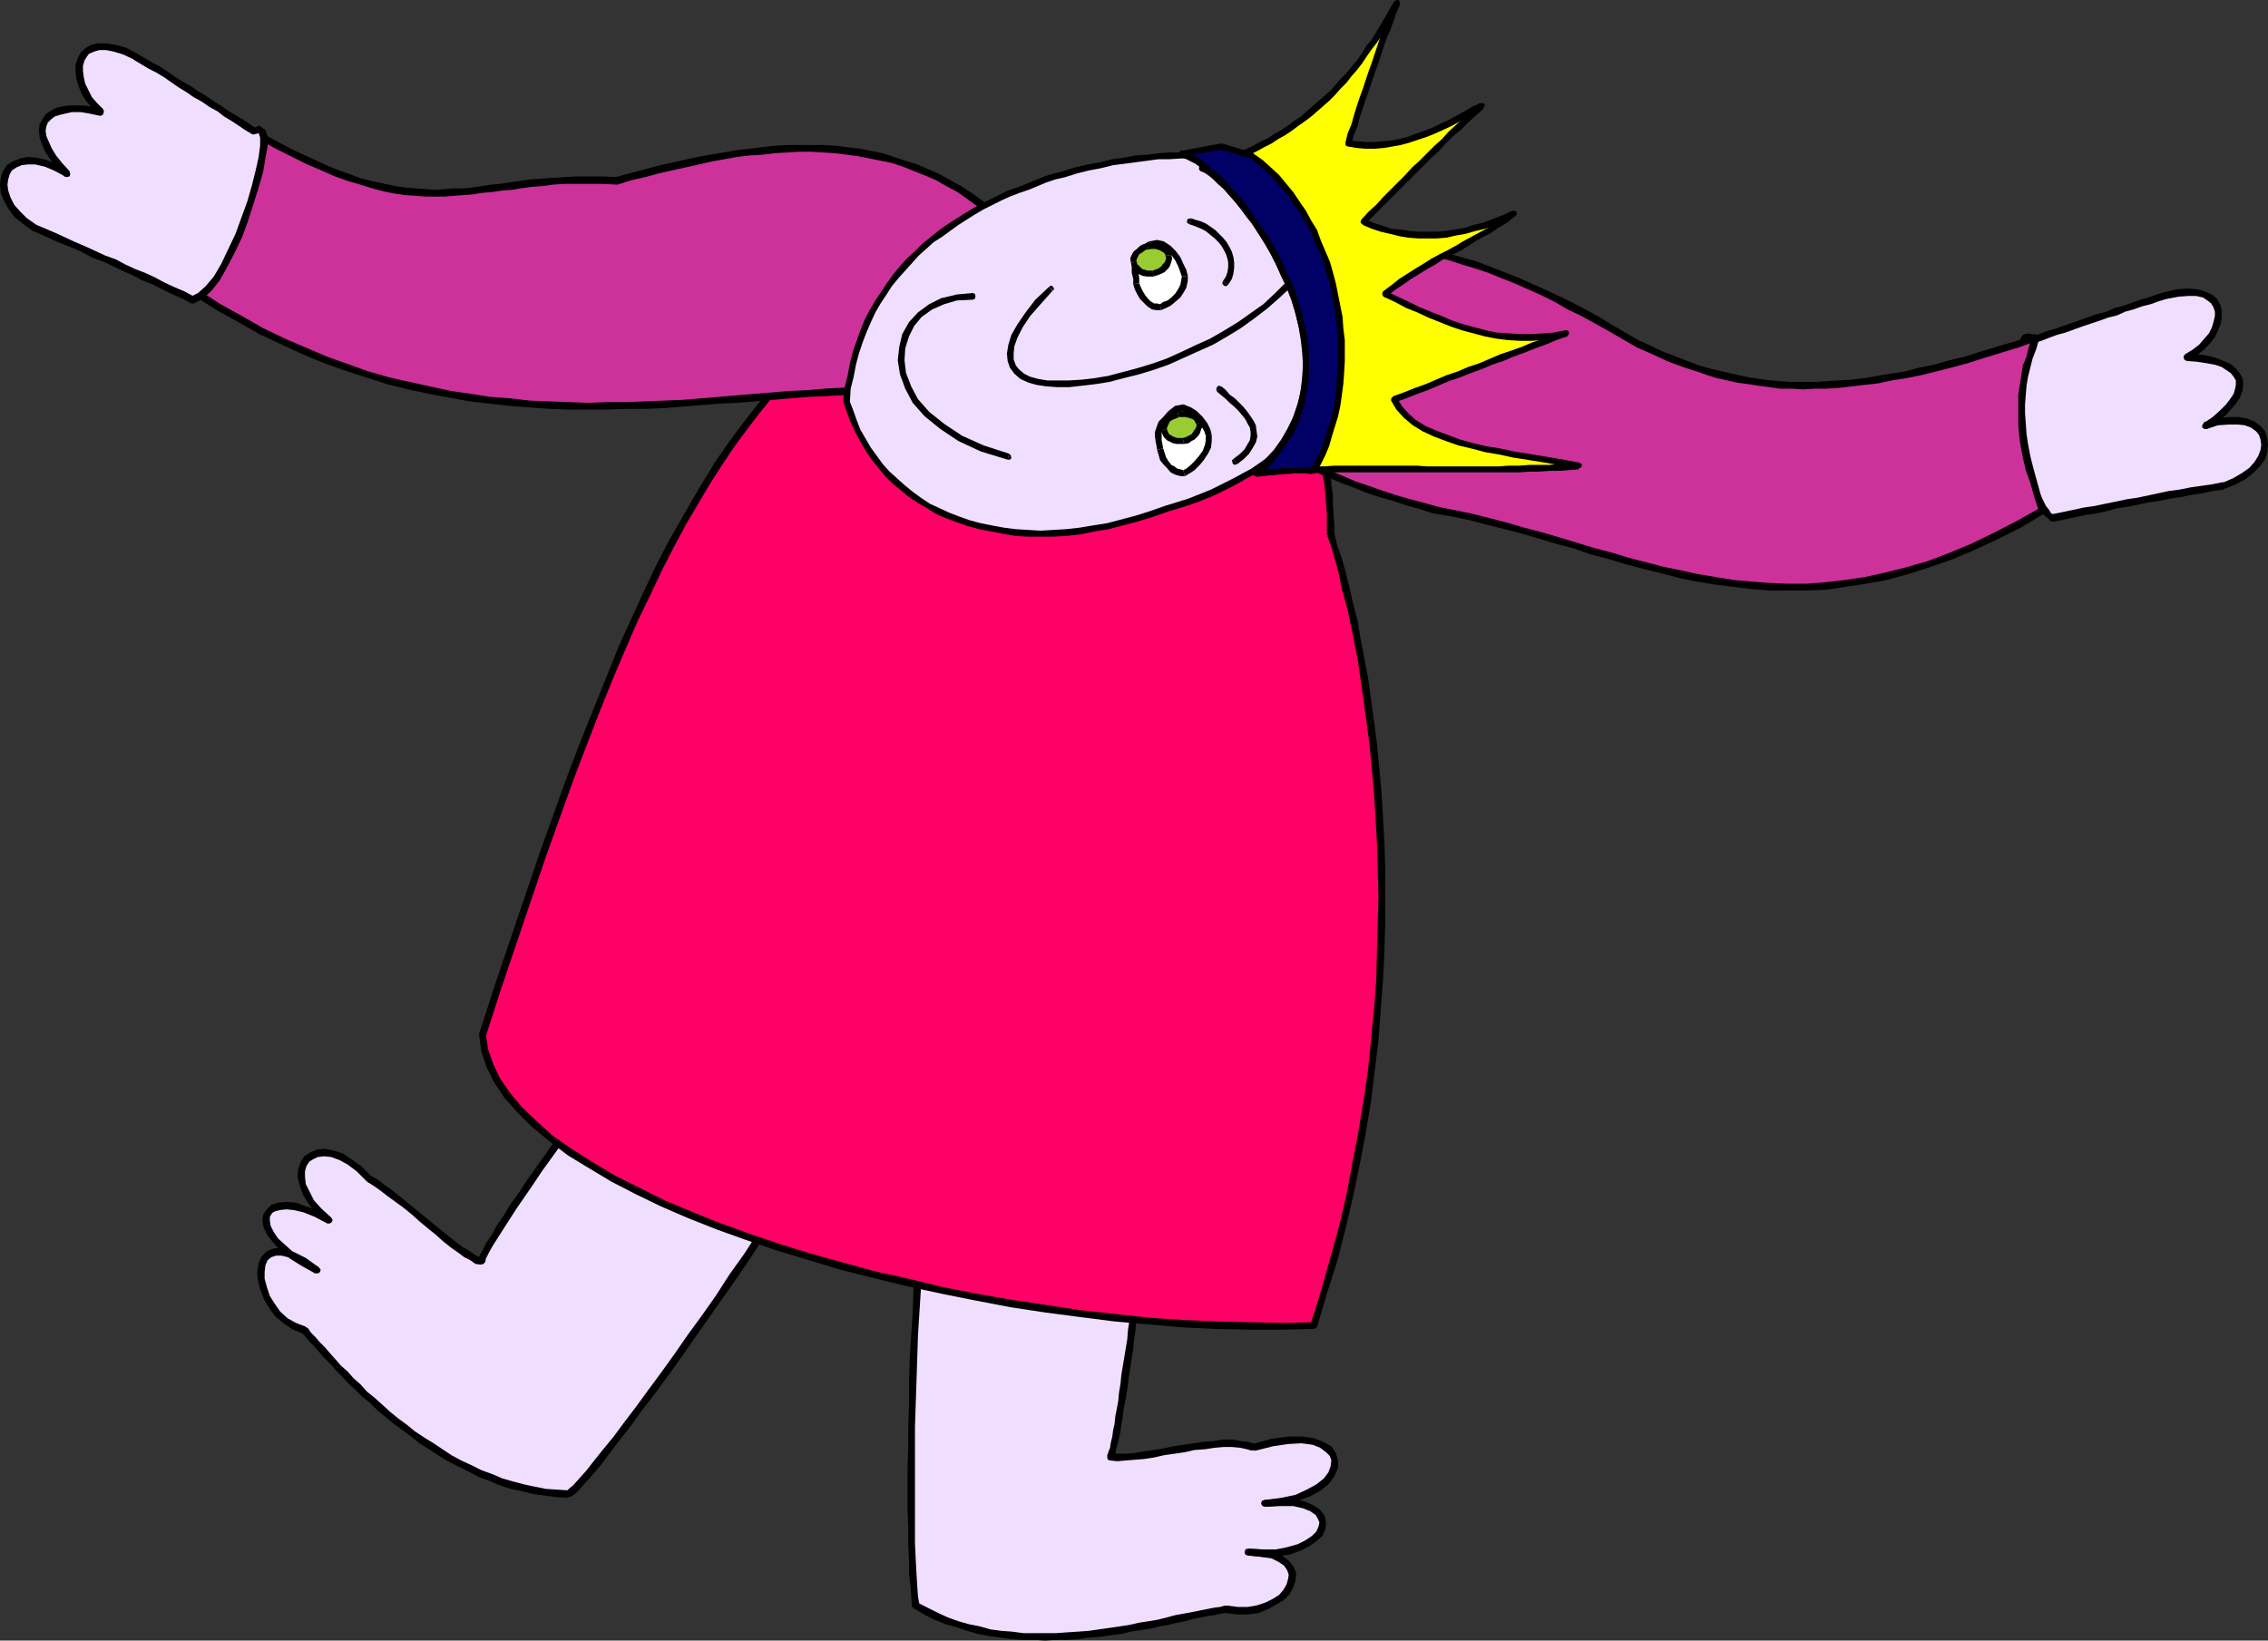 <?xml version="1.0" encoding="UTF-8" standalone="no"?>
<svg
   version="1.0"
   width="129.724mm"
   height="93.845mm"
   id="svg105"
   sodipodi:docname="Playing 02.wmf"
   xmlns:inkscape="http://www.inkscape.org/namespaces/inkscape"
   xmlns:sodipodi="http://sodipodi.sourceforge.net/DTD/sodipodi-0.dtd"
   xmlns="http://www.w3.org/2000/svg"
   xmlns:svg="http://www.w3.org/2000/svg">
  <rect width="100%" height="100%" fill="#333333" stroke="none"/>
  <sodipodi:namedview
     id="namedview105"
     pagecolor="#ffffff"
     bordercolor="#000000"
     borderopacity="0.25"
     inkscape:showpageshadow="2"
     inkscape:pageopacity="0.0"
     inkscape:pagecheckerboard="0"
     inkscape:deskcolor="#d1d1d1"
     inkscape:document-units="mm" />
  <defs
     id="defs1">
    <pattern
       id="WMFhbasepattern"
       patternUnits="userSpaceOnUse"
       width="6"
       height="6"
       x="0"
       y="0" />
  </defs>
  <path
     style="fill:#f0deff;fill-opacity:1;fill-rule:evenodd;stroke:none"
     d="m 207.817,218.47 -0.485,0.97 -0.485,1.131 -0.485,1.131 -0.485,1.454 -0.808,2.747 -0.808,3.232 -0.808,3.555 -0.646,3.717 -0.808,4.04 -0.485,4.201 -0.646,4.525 -0.485,4.525 -0.485,4.848 -0.485,4.848 -0.808,10.019 -0.646,10.18 -0.485,10.18 -0.162,5.009 v 5.009 l -0.162,4.686 -0.162,4.848 v 4.525 8.403 3.878 l 0.162,3.717 0.162,3.232 0.162,3.07 v 2.747 l 0.162,1.131 0.162,1.131 v 0.97 l 0.162,0.97 2.262,1.131 2.101,1.131 2.262,0.97 2.424,0.808 2.262,0.646 2.424,0.646 2.262,0.485 2.424,0.323 2.424,0.323 2.424,0.323 h 4.686 l 4.848,-0.162 4.686,-0.323 4.525,-0.646 4.363,-0.646 4.202,-0.808 3.878,-0.808 3.717,-0.808 1.778,-0.323 1.454,-0.323 1.616,-0.323 1.454,-0.323 1.293,-0.323 1.293,-0.162 1.293,0.162 1.131,0.162 h 1.131 1.293 l 1.939,-0.323 2.101,-0.646 1.616,-0.808 1.454,-1.131 1.131,-1.131 0.323,-0.646 0.485,-0.646 0.162,-0.646 0.162,-0.646 0.162,-0.646 -0.162,-0.646 v -0.646 l -0.323,-0.485 -0.323,-0.646 -0.485,-0.485 -0.646,-0.485 -0.646,-0.485 -0.808,-0.485 -0.97,-0.323 -1.131,-0.323 -1.293,-0.162 -1.293,-0.162 h -1.616 l 1.616,0.162 h 1.616 1.616 1.293 l 1.293,-0.162 1.293,-0.323 1.293,-0.323 0.97,-0.323 0.97,-0.485 0.97,-0.485 0.646,-0.485 0.808,-0.485 0.485,-0.646 0.485,-0.485 0.485,-0.646 0.162,-0.646 0.162,-0.646 v -0.485 -0.646 l -0.323,-0.485 -0.162,-0.646 -0.485,-0.485 -0.646,-0.485 -0.646,-0.323 -0.808,-0.485 -0.97,-0.162 -0.97,-0.323 -1.293,-0.162 -1.293,-0.162 h -1.616 -1.454 l -1.778,0.162 1.778,-0.162 1.778,-0.162 1.778,-0.485 1.454,-0.323 1.454,-0.485 1.293,-0.646 1.131,-0.485 0.97,-0.646 0.808,-0.646 0.808,-0.808 0.646,-0.646 0.485,-0.808 0.323,-0.646 0.323,-0.808 0.162,-0.646 v -0.808 l -0.323,-0.646 -0.162,-0.646 -0.323,-0.646 -0.646,-0.485 -0.646,-0.646 -0.646,-0.323 -0.97,-0.323 -1.131,-0.323 -1.131,-0.162 -1.293,-0.162 -1.293,-0.162 -1.616,0.162 -1.616,0.162 -1.778,0.323 -1.939,0.485 -2.101,0.646 -1.293,-0.485 -1.616,-0.323 -1.778,-0.162 h -1.778 l -2.101,0.162 -2.101,0.323 -4.363,0.646 -4.363,0.808 -2.262,0.323 -2.101,0.323 -1.939,0.162 -1.939,0.323 h -1.778 -1.454 l 0.162,-0.97 0.323,-0.97 0.162,-1.131 0.323,-1.293 0.323,-1.293 0.162,-1.454 0.646,-3.232 0.485,-3.555 0.485,-3.717 0.646,-3.878 0.485,-4.04 0.97,-8.079 0.485,-3.717 0.485,-3.717 0.323,-3.393 0.162,-1.616 0.162,-1.454 0.162,-1.454 0.162,-1.293 0.162,-1.293 0.162,-0.97 h -1.131 l -1.293,-0.323 -1.131,-0.485 -1.131,-0.646 -1.131,-0.808 -1.293,-1.131 -1.131,-1.131 -1.293,-1.454 -1.131,-1.454 -1.293,-1.616 -2.424,-3.393 -2.424,-3.717 -2.586,-3.878 -5.01,-7.918 -2.586,-3.717 -2.586,-3.555 -1.293,-1.616 -1.293,-1.454 -1.293,-1.454 -1.131,-1.131 -1.293,-1.131 -1.293,-0.808 -1.293,-0.808 z"
     id="path1" />
  <path
     style="fill:#000000;fill-opacity:1;fill-rule:evenodd;stroke:none"
     d="m 197.637,347.742 -0.485,-0.485 -0.162,-2.101 -0.162,-2.262 -0.323,-2.747 v -3.07 l -0.162,-3.393 v -3.555 l -0.162,-3.878 v -4.201 -4.201 l 0.162,-4.525 v -4.848 l 0.162,-4.848 v -4.848 l 0.162,-5.009 0.323,-5.171 0.323,-5.009 0.162,-5.171 0.323,-5.171 0.485,-5.009 0.323,-4.848 0.485,-5.009 0.485,-4.686 0.646,-4.686 0.485,-4.525 0.646,-4.201 0.646,-4.04 0.808,-3.717 0.646,-3.555 0.808,-3.232 0.97,-2.909 0.97,-2.585 0.97,-2.101 1.293,0.485 -0.808,2.262 -0.97,2.424 -0.808,2.747 -0.808,3.232 -0.808,3.393 -0.646,3.878 -0.808,3.878 -0.485,4.363 -0.646,4.525 -0.646,4.363 -0.323,4.848 -0.485,4.848 -0.485,5.009 -0.323,5.009 -0.323,5.171 -0.323,5.009 -0.323,5.171 -0.162,5.171 -0.162,4.848 -0.162,4.848 -0.162,4.848 v 4.848 4.525 4.201 4.201 3.878 3.555 l 0.162,3.393 0.162,3.07 0.162,2.585 0.162,2.424 0.323,1.777 -0.485,-0.485 0.485,0.485 -0.323,0.646 -0.323,0.323 -0.646,-0.162 -0.323,-0.485 z"
     id="path2" />
  <path
     style="fill:#000000;fill-opacity:1;fill-rule:evenodd;stroke:none"
     d="m 264.862,348.711 h 0.323 l -1.293,0.162 -1.454,0.323 -1.293,0.162 -1.454,0.323 -1.778,0.323 -1.616,0.485 -1.778,0.323 -1.939,0.485 -1.939,0.323 -1.939,0.485 -2.101,0.323 -2.101,0.323 -2.101,0.485 -2.424,0.323 -2.101,0.323 -2.424,0.162 -2.262,0.323 -2.424,0.162 h -2.424 l -2.424,0.162 -2.262,-0.162 h -2.586 l -2.424,-0.162 -2.424,-0.323 -2.262,-0.323 -2.586,-0.485 -2.262,-0.646 -2.424,-0.808 -2.262,-0.646 -2.424,-0.97 -2.262,-1.131 -2.101,-1.293 0.646,-1.293 2.262,1.131 2.262,1.131 2.101,0.97 2.262,0.808 2.262,0.646 2.424,0.485 2.262,0.646 2.424,0.323 2.262,0.162 2.424,0.323 h 2.424 2.262 2.424 l 2.262,-0.162 2.424,-0.162 2.262,-0.162 2.262,-0.323 2.262,-0.323 2.262,-0.323 2.101,-0.323 2.101,-0.485 2.101,-0.323 1.939,-0.323 1.939,-0.485 1.778,-0.485 1.778,-0.323 1.778,-0.323 1.616,-0.323 1.616,-0.323 1.616,-0.323 1.293,-0.162 1.131,-0.323 h 0.323 -0.323 l 0.646,0.323 0.323,0.323 -0.162,0.646 -0.485,0.323 z"
     id="path3" />
  <path
     style="fill:#000000;fill-opacity:1;fill-rule:evenodd;stroke:none"
     d="m 269.548,336.269 0.162,-1.454 3.07,0.162 2.424,0.646 1.939,0.646 1.616,1.293 0.97,1.293 0.485,1.454 -0.162,1.454 -0.485,1.454 -0.808,1.454 -1.293,1.293 -1.616,0.97 -1.778,0.97 -1.939,0.808 -2.262,0.323 h -2.424 l -2.586,-0.323 0.323,-1.616 2.424,0.323 h 2.101 l 1.939,-0.323 1.939,-0.646 1.616,-0.808 1.293,-0.808 0.97,-1.131 0.646,-1.131 0.323,-1.131 0.162,-0.97 -0.323,-0.97 -0.646,-0.97 -1.131,-0.808 -1.616,-0.808 -2.262,-0.323 -2.909,-0.323 0.162,-1.454 -0.162,1.454 -0.485,-0.162 -0.162,-0.485 0.162,-0.646 0.485,-0.162 z"
     id="path4" />
  <path
     style="fill:#000000;fill-opacity:1;fill-rule:evenodd;stroke:none"
     d="m 273.427,325.765 -0.162,-1.454 3.555,-0.323 2.909,0.162 2.424,0.485 1.778,0.808 1.454,0.97 0.97,1.293 0.323,1.454 -0.162,1.454 -0.646,1.454 -1.293,1.131 -1.616,1.131 -1.939,0.97 -2.262,0.808 -2.747,0.323 -3.07,0.162 -3.394,-0.323 0.323,-1.454 3.07,0.162 h 2.909 l 2.424,-0.485 2.262,-0.646 1.616,-0.808 1.454,-0.97 0.97,-0.97 0.485,-1.131 0.162,-0.808 -0.323,-0.808 -0.485,-0.808 -1.131,-0.808 -1.616,-0.646 -2.101,-0.485 h -2.747 l -3.394,0.162 -0.162,-1.454 0.162,1.454 -0.485,-0.162 -0.323,-0.485 0.162,-0.646 0.485,-0.162 z"
     id="path5" />
  <path
     style="fill:#000000;fill-opacity:1;fill-rule:evenodd;stroke:none"
     d="m 271.326,312.192 h -0.485 l 4.04,-1.131 3.555,-0.485 h 3.07 l 2.424,0.323 2.101,0.808 1.778,0.97 0.97,1.454 0.485,1.616 v 1.616 l -0.808,1.777 -1.131,1.616 -1.778,1.454 -2.262,1.293 -2.747,0.97 -3.394,0.97 -3.717,0.323 -0.162,-1.454 3.717,-0.485 3.07,-0.646 2.424,-1.131 2.101,-1.131 1.616,-1.293 0.97,-1.293 0.485,-1.293 0.162,-1.293 -0.323,-0.97 -0.808,-0.808 -1.293,-0.97 -1.616,-0.646 -2.424,-0.323 -2.909,0.162 -3.232,0.485 -3.878,0.97 h -0.646 0.646 l -0.646,-0.162 -0.323,-0.323 v -0.485 l 0.485,-0.485 z"
     id="path6" />
  <path
     style="fill:#000000;fill-opacity:1;fill-rule:evenodd;stroke:none"
     d="m 240.784,315.262 -0.646,-0.97 h 1.454 1.778 l 1.778,-0.162 1.939,-0.323 2.262,-0.323 2.101,-0.323 2.262,-0.485 2.101,-0.323 2.262,-0.323 2.101,-0.323 2.262,-0.162 1.939,-0.323 h 2.101 l 1.616,0.323 1.778,0.162 1.454,0.485 -0.646,1.454 -1.131,-0.323 -1.454,-0.323 -1.778,-0.162 h -1.778 l -1.939,0.162 -2.101,0.323 -2.262,0.162 -2.101,0.485 -2.262,0.323 -2.262,0.323 -2.101,0.485 -2.101,0.323 -1.939,0.162 -2.101,0.162 -1.778,0.162 -1.616,-0.162 -0.646,-0.97 0.646,0.97 -0.485,-0.162 -0.162,-0.646 0.323,-0.485 0.485,-0.162 z"
     id="path7" />
  <path
     style="fill:#000000;fill-opacity:1;fill-rule:evenodd;stroke:none"
     d="m 247.571,261.776 0.646,0.808 v 1.131 l -0.162,1.131 -0.162,1.293 -0.162,1.454 -0.162,1.454 -0.162,1.616 -0.162,1.777 -0.323,1.616 -0.162,1.939 -0.162,1.777 -0.323,1.939 -0.162,1.939 -0.162,1.939 -0.323,2.101 -0.162,1.939 -0.323,2.101 -0.162,1.939 -0.323,1.939 -0.323,2.101 -0.323,1.939 -0.162,1.777 -0.323,1.939 -0.323,1.777 -0.323,1.616 -0.162,1.616 -0.323,1.616 -0.162,1.454 -0.323,1.454 -0.323,1.293 -0.323,1.131 -0.162,1.131 -0.323,0.808 -1.454,-0.485 0.323,-0.97 0.323,-0.808 0.162,-1.131 0.323,-1.293 0.162,-1.293 0.323,-1.454 0.162,-1.616 0.323,-1.616 0.323,-1.777 0.162,-1.777 0.323,-1.939 0.162,-1.777 0.323,-1.939 0.323,-1.939 0.323,-1.939 0.323,-1.939 0.162,-2.101 0.323,-2.101 0.162,-1.939 0.162,-1.939 0.323,-1.939 0.162,-1.939 0.323,-1.939 0.162,-1.777 0.162,-1.616 0.162,-1.616 0.323,-1.777 0.162,-1.454 v -1.293 l 0.162,-1.293 0.162,-1.293 0.162,-0.97 0.808,0.808 -0.808,-0.808 0.162,-0.646 0.646,-0.162 0.485,0.323 0.162,0.485 z"
     id="path8" />
  <path
     style="fill:#000000;fill-opacity:1;fill-rule:evenodd;stroke:none"
     d="m 207.171,218.146 0.97,-0.485 1.293,0.485 1.293,0.808 1.454,0.97 1.293,1.131 1.293,1.293 1.293,1.454 1.293,1.454 1.293,1.616 1.293,1.777 1.293,1.777 1.131,1.777 1.293,1.939 1.293,1.939 1.293,1.939 1.293,1.939 1.293,2.101 1.131,1.939 1.293,1.939 1.293,1.939 1.293,1.777 1.293,1.777 1.131,1.777 1.131,1.454 1.293,1.616 1.293,1.131 1.131,1.131 1.131,0.97 0.97,0.97 1.131,0.485 1.131,0.646 0.97,0.162 h 1.131 v 1.616 h -1.293 l -1.293,-0.485 -1.293,-0.485 -1.293,-0.646 -1.131,-0.97 -1.293,-0.97 -1.293,-1.293 -1.131,-1.454 -1.293,-1.454 -1.293,-1.616 -1.131,-1.616 -1.293,-1.777 -1.293,-1.939 -1.293,-1.777 -1.293,-2.101 -1.131,-1.939 -1.293,-1.939 -1.293,-1.939 -1.293,-2.101 -1.293,-1.939 -1.293,-1.777 -1.131,-1.939 -1.293,-1.777 -1.293,-1.616 -1.293,-1.616 -1.293,-1.454 -1.131,-1.293 -1.293,-1.293 -1.293,-0.97 -1.131,-0.97 -1.131,-0.485 -1.131,-0.646 0.808,-0.485 -0.808,0.485 -0.485,-0.485 v -0.485 l 0.323,-0.323 0.646,-0.162 z"
     id="path9" />
  <path
     style="fill:#f0deff;fill-opacity:1;fill-rule:evenodd;stroke:none"
     d="m 194.566,215.076 -0.323,1.131 -0.485,1.131 -0.485,1.131 -0.485,1.293 -0.646,1.454 -0.646,1.454 -0.808,1.454 -0.808,1.616 -1.778,3.393 -2.101,3.555 -2.262,3.878 -2.262,4.04 -2.586,4.201 -2.747,4.201 -2.747,4.363 -2.747,4.525 -6.141,9.049 -6.141,9.049 -5.979,8.887 -3.07,4.201 -2.909,4.201 -2.909,4.04 -2.747,3.717 -2.586,3.555 -2.586,3.393 -2.262,3.07 -1.131,1.454 -1.131,1.293 -0.97,1.293 -0.97,1.293 -0.97,1.131 -0.808,0.97 -0.808,0.97 -0.646,0.808 -0.808,0.646 -0.485,0.646 -0.646,0.485 -0.323,0.485 -0.485,0.323 -0.323,0.162 -2.424,-0.162 -2.586,-0.162 -2.424,-0.485 -2.424,-0.485 -2.262,-0.646 -2.424,-0.808 -2.262,-0.808 -2.262,-0.97 -2.262,-0.97 -2.101,-1.131 -4.202,-2.424 -4.04,-2.585 -3.717,-2.747 -3.717,-2.909 -3.232,-2.909 -3.07,-2.909 -2.909,-2.909 -2.586,-2.585 -1.131,-1.293 -1.131,-1.293 -1.131,-1.131 -0.97,-1.131 -0.808,-0.97 -0.808,-0.97 -1.131,-0.323 -1.131,-0.485 -0.97,-0.646 -0.97,-0.485 -0.808,-0.808 -0.808,-0.808 -0.646,-0.808 -0.646,-0.97 -1.131,-1.777 -0.808,-1.939 -0.323,-1.777 -0.162,-0.97 v -0.808 -0.808 l 0.162,-0.808 0.323,-0.646 0.323,-0.646 0.485,-0.485 0.485,-0.485 0.646,-0.323 0.646,-0.162 h 0.808 0.808 l 1.131,0.323 0.97,0.323 1.131,0.485 1.293,0.808 1.454,0.808 1.454,1.293 -1.454,-0.808 -1.454,-0.808 -1.293,-0.808 -1.131,-0.808 -1.131,-0.808 -0.97,-0.808 -0.808,-0.808 -0.646,-0.808 -0.646,-0.808 -0.485,-0.808 -0.323,-0.646 -0.323,-0.646 -0.162,-0.808 -0.162,-0.646 v -0.485 l 0.162,-0.646 0.162,-0.485 0.323,-0.323 0.323,-0.485 0.485,-0.323 0.646,-0.162 0.646,-0.162 0.646,-0.162 h 0.808 0.97 l 0.97,0.162 1.131,0.162 1.131,0.485 1.131,0.323 1.293,0.646 1.293,0.646 1.454,0.808 -1.131,-1.131 -0.97,-0.97 -0.97,-0.97 -0.808,-0.97 -0.485,-0.97 -0.646,-0.808 -0.323,-0.97 -0.323,-0.97 -0.162,-0.808 -0.162,-0.808 v -0.808 l 0.162,-0.808 v -0.646 l 0.323,-0.646 0.323,-0.485 0.323,-0.485 0.485,-0.485 0.646,-0.323 0.646,-0.323 0.646,-0.162 0.646,-0.162 h 0.808 0.808 l 0.808,0.162 0.97,0.323 0.97,0.485 0.97,0.485 0.97,0.485 0.97,0.808 1.131,0.808 0.97,0.97 0.97,1.131 1.454,0.808 1.454,1.131 1.778,1.131 1.616,1.293 3.394,2.909 3.555,2.909 1.778,1.293 1.616,1.454 1.616,1.293 1.616,1.131 1.293,0.97 1.293,0.808 0.97,0.485 0.97,0.323 0.162,-0.485 0.485,-1.131 0.323,-0.646 0.808,-1.454 0.97,-1.777 1.293,-1.939 1.454,-2.262 1.454,-2.262 1.778,-2.585 1.778,-2.585 1.939,-2.747 2.101,-3.07 2.101,-2.909 4.363,-6.14 4.686,-6.464 4.686,-6.464 2.262,-3.07 2.262,-3.07 2.101,-3.07 2.262,-2.909 1.939,-2.909 1.939,-2.747 1.778,-2.585 1.778,-2.262 1.616,-2.262 1.293,-1.939 1.131,-1.939 0.97,-1.454 0.808,-1.454 0.323,-0.485 0.323,-0.485 1.939,1.293 1.939,1.454 4.202,2.909 4.363,2.909 4.686,2.747 4.848,2.585 5.01,2.424 2.586,1.131 2.586,0.97 2.586,0.808 z"
     id="path10" />
  <path
     style="fill:#000000;fill-opacity:1;fill-rule:evenodd;stroke:none"
     d="m 122.816,323.826 0.323,-0.162 0.97,-0.485 0.97,-0.97 1.293,-1.454 1.616,-1.777 1.778,-2.101 1.939,-2.585 2.101,-2.747 2.424,-3.07 2.424,-3.393 2.747,-3.555 2.747,-3.717 2.909,-4.04 2.909,-4.201 3.07,-4.363 3.07,-4.363 3.07,-4.363 3.07,-4.525 2.909,-4.525 3.07,-4.686 2.909,-4.525 2.909,-4.363 2.909,-4.525 2.586,-4.201 2.586,-4.201 2.424,-4.04 2.101,-3.717 2.101,-3.717 1.778,-3.232 1.616,-3.232 1.293,-2.747 1.131,-2.585 0.646,-2.262 -1.293,-0.485 -0.808,2.101 -0.97,2.424 -1.454,2.909 -1.454,3.07 -1.778,3.393 -2.101,3.555 -2.101,3.878 -2.424,4.04 -2.586,4.04 -2.586,4.363 -2.909,4.363 -2.909,4.363 -2.909,4.686 -3.07,4.363 -2.909,4.525 -3.232,4.525 -2.909,4.525 -3.07,4.363 -3.07,4.201 -2.909,4.201 -2.909,4.04 -2.747,3.717 -2.586,3.555 -2.586,3.393 -2.262,3.07 -2.262,2.747 -1.939,2.424 -1.778,2.262 -1.454,1.616 -1.293,1.454 -0.97,0.808 -0.485,0.485 0.323,-0.162 -0.323,0.162 -0.323,0.485 v 0.485 l 0.485,0.323 h 0.485 z"
     id="path11" />
  <path
     style="fill:#000000;fill-opacity:1;fill-rule:evenodd;stroke:none"
     d="m 65.771,288.438 -0.485,-0.323 0.808,0.97 0.97,1.131 0.97,0.97 0.97,1.131 1.131,1.293 1.293,1.293 1.131,1.293 1.454,1.454 1.293,1.454 1.616,1.454 1.454,1.454 1.616,1.293 1.616,1.616 1.778,1.454 1.778,1.454 1.778,1.293 1.939,1.454 1.778,1.454 2.101,1.293 1.939,1.293 2.101,1.293 2.262,1.131 2.262,1.131 2.101,1.131 2.262,0.808 2.262,0.97 2.424,0.808 2.424,0.485 2.424,0.646 2.586,0.323 2.424,0.323 2.586,0.162 v -1.616 l -2.424,-0.162 -2.424,-0.162 -2.424,-0.485 -2.262,-0.485 -2.424,-0.646 -2.262,-0.646 -2.262,-0.97 -2.262,-0.808 -2.262,-1.131 -2.101,-0.97 -2.101,-1.131 -1.939,-1.293 -1.939,-1.293 -2.101,-1.293 -1.939,-1.293 -1.778,-1.454 -1.778,-1.293 -1.778,-1.454 -1.778,-1.616 -1.616,-1.454 -1.616,-1.293 -1.454,-1.616 -1.454,-1.293 -1.293,-1.454 -1.454,-1.293 -1.131,-1.293 -1.293,-1.454 -0.97,-1.131 -1.131,-1.131 -0.97,-1.131 -0.97,-0.97 -0.646,-0.97 -0.485,-0.323 0.485,0.323 -0.646,-0.323 -0.485,0.162 -0.323,0.485 0.162,0.646 z"
     id="path12" />
  <path
     style="fill:#000000;fill-opacity:1;fill-rule:evenodd;stroke:none"
     d="m 68.195,275.349 0.808,-1.293 -2.909,-2.101 -2.586,-1.293 -2.262,-0.808 h -1.939 l -1.616,0.646 -1.131,1.131 -0.646,1.454 -0.323,1.939 0.162,1.777 0.485,1.939 0.808,2.101 1.131,1.939 1.293,1.777 1.939,1.616 1.939,1.293 2.424,0.97 0.323,-1.616 -2.101,-0.808 -1.778,-0.97 -1.616,-1.454 -1.131,-1.616 -1.131,-1.777 -0.646,-1.939 -0.485,-1.777 v -1.454 l 0.162,-1.454 0.485,-1.131 0.808,-0.646 0.97,-0.323 h 1.293 l 1.939,0.485 2.424,1.293 2.747,1.939 0.808,-1.293 -0.808,1.293 0.646,0.162 0.485,-0.323 0.162,-0.485 -0.323,-0.485 z"
     id="path13" />
  <path
     style="fill:#000000;fill-opacity:1;fill-rule:evenodd;stroke:none"
     d="m 70.619,264.361 0.97,-1.131 -2.909,-1.616 -2.586,-0.808 -2.101,-0.808 -2.101,-0.162 -1.778,0.162 -1.454,0.485 -0.97,0.97 -0.808,1.131 -0.162,1.454 0.323,1.454 0.808,1.616 1.131,1.454 1.616,1.777 2.101,1.777 2.586,1.616 2.909,1.616 0.646,-1.454 -2.909,-1.454 -2.424,-1.616 -1.778,-1.616 -1.616,-1.454 -0.97,-1.454 -0.646,-1.293 -0.162,-1.131 v -0.808 l 0.485,-0.808 0.485,-0.323 1.131,-0.323 1.454,-0.162 1.616,0.162 2.101,0.485 2.424,0.97 2.747,1.454 0.808,-1.293 -0.808,1.293 h 0.485 l 0.485,-0.323 0.162,-0.485 -0.323,-0.485 z"
     id="path14" />
  <path
     style="fill:#000000;fill-opacity:1;fill-rule:evenodd;stroke:none"
     d="m 80.154,254.181 0.162,0.162 -2.262,-2.262 -2.101,-1.454 -1.939,-1.293 -2.101,-0.646 -1.778,-0.323 -1.616,0.162 -1.454,0.646 -1.293,0.808 -0.808,1.293 -0.485,1.454 -0.162,1.777 0.485,1.777 0.646,1.939 1.293,2.101 1.616,1.939 2.262,2.101 0.97,-1.131 -2.101,-1.939 -1.616,-1.777 -0.97,-1.939 -0.808,-1.616 -0.162,-1.616 v -1.131 l 0.323,-1.131 0.646,-0.97 0.808,-0.485 0.97,-0.485 1.454,-0.162 1.454,0.162 1.778,0.646 1.778,0.97 1.939,1.454 2.101,2.101 0.162,0.162 -0.162,-0.162 0.485,0.323 0.485,-0.162 0.323,-0.485 -0.162,-0.646 z"
     id="path15" />
  <path
     style="fill:#000000;fill-opacity:1;fill-rule:evenodd;stroke:none"
     d="m 103.262,272.441 0.97,-0.485 -0.646,-0.162 -1.131,-0.646 -1.131,-0.808 -1.454,-0.808 -1.454,-1.131 -1.616,-1.293 -1.616,-1.293 -1.778,-1.454 -1.778,-1.454 -1.778,-1.454 -1.778,-1.454 -1.778,-1.454 -1.616,-1.293 -1.616,-1.131 -1.454,-1.131 -1.454,-0.808 -0.808,1.293 1.293,0.808 1.616,1.131 1.454,1.131 1.778,1.293 1.778,1.293 1.778,1.454 1.616,1.454 1.939,1.616 1.616,1.293 1.616,1.454 1.616,1.293 1.616,1.131 1.293,0.97 1.293,0.646 1.131,0.808 1.131,0.162 0.97,-0.485 -0.97,0.485 0.646,-0.162 0.323,-0.485 -0.162,-0.485 -0.485,-0.323 z"
     id="path16" />
  <path
     style="fill:#000000;fill-opacity:1;fill-rule:evenodd;stroke:none"
     d="m 157.56,194.554 -1.131,0.323 -0.485,0.97 -0.808,1.293 -0.97,1.454 -1.131,1.777 -1.454,2.101 -1.454,2.262 -1.616,2.424 -1.939,2.424 -1.939,2.747 -1.939,2.909 -2.262,2.909 -2.101,3.07 -2.262,3.07 -2.262,3.232 -2.262,3.07 -2.424,3.232 -2.262,3.232 -2.262,3.232 -2.424,3.07 -2.101,3.07 -2.101,3.07 -2.101,2.909 -1.939,2.747 -1.778,2.747 -1.778,2.424 -1.454,2.424 -1.454,2.101 -1.131,2.101 -1.131,1.616 -0.808,1.616 -0.646,1.131 -0.485,1.131 1.616,0.485 0.162,-0.808 0.646,-1.293 0.808,-1.454 1.131,-1.777 1.131,-1.777 1.454,-2.262 1.454,-2.262 1.778,-2.585 1.778,-2.585 1.939,-2.909 2.101,-2.909 2.101,-2.909 2.262,-3.07 2.262,-3.232 2.262,-3.07 2.262,-3.232 2.424,-3.232 2.262,-3.232 2.262,-3.07 2.262,-3.232 2.101,-2.909 2.262,-3.07 1.939,-2.747 1.939,-2.747 1.939,-2.424 1.616,-2.585 1.454,-2.101 1.454,-2.101 1.131,-1.939 0.97,-1.454 0.808,-1.293 0.646,-1.131 -1.131,0.323 1.131,-0.323 v -0.646 l -0.323,-0.485 h -0.646 l -0.485,0.485 z"
     id="path17" />
  <path
     style="fill:#000000;fill-opacity:1;fill-rule:evenodd;stroke:none"
     d="m 195.213,215.399 -0.485,-0.97 -2.586,-0.808 -2.424,-0.808 -2.586,-0.97 -2.586,-0.97 -2.424,-1.293 -2.424,-1.131 -2.586,-1.293 -2.262,-1.293 -2.424,-1.293 -2.424,-1.454 -2.101,-1.454 -2.262,-1.454 -2.101,-1.616 -2.101,-1.293 -1.939,-1.454 -1.939,-1.293 -0.808,1.293 1.939,1.293 1.939,1.454 2.101,1.293 2.101,1.616 2.101,1.454 2.424,1.454 2.262,1.293 2.424,1.454 2.424,1.454 2.424,1.293 2.586,1.131 2.424,1.131 2.586,1.131 2.747,0.97 2.586,0.808 2.586,0.808 -0.485,-0.97 0.485,0.97 0.646,-0.162 0.323,-0.323 -0.162,-0.646 -0.485,-0.323 z"
     id="path18" />
  <path
     style="fill:#ff0066;fill-opacity:1;fill-rule:evenodd;stroke:none"
     d="m 259.853,57.203 -0.485,-1.454 -0.646,-1.293 -0.808,-1.131 -0.97,-1.131 -1.293,-0.97 -1.293,-1.131 -1.293,-0.808 -1.616,-0.97 -1.616,-0.646 -1.778,-0.646 -1.939,-0.646 -1.939,-0.485 -2.101,-0.485 -2.101,-0.323 -2.262,-0.323 h -2.262 l -2.262,-0.162 h -2.424 l -2.262,0.162 -2.424,0.323 -2.424,0.162 -2.586,0.485 -2.262,0.485 -2.586,0.646 -2.424,0.808 -2.424,0.646 -2.262,1.131 -2.262,0.97 -2.262,1.131 -2.262,1.293 -2.101,1.293 -2.101,1.616 -3.717,2.909 -3.555,2.909 -3.394,3.07 -3.232,2.747 -3.232,2.909 -3.07,2.909 -3.07,3.07 -2.909,3.07 -2.909,3.07 -2.747,3.232 -2.747,3.393 -2.747,3.555 -2.747,3.717 -2.586,3.717 -2.586,4.04 -2.586,4.363 -2.586,4.525 -2.586,4.848 -2.747,5.009 -2.424,5.332 -2.747,5.817 -1.293,2.909 -1.293,3.07 -1.454,3.232 -1.293,3.232 -1.454,3.393 -1.293,3.393 -1.454,3.555 -1.454,3.717 -1.293,3.717 -1.616,3.878 -1.454,4.04 -1.454,4.04 -1.454,4.201 -1.616,4.201 -1.454,4.525 -1.616,4.525 -1.616,4.686 -1.616,4.848 -1.616,5.009 -1.616,5.009 -1.778,5.332 -1.616,5.332 0.162,1.616 0.323,1.616 0.485,1.777 0.485,1.616 0.808,1.616 0.97,1.616 0.97,1.616 1.131,1.616 1.293,1.616 1.454,1.454 1.454,1.616 1.616,1.454 1.778,1.616 1.939,1.454 1.939,1.454 2.101,1.616 2.101,1.293 2.262,1.454 2.424,1.454 2.424,1.293 2.586,1.454 2.747,1.293 5.494,2.747 5.818,2.424 5.979,2.424 6.464,2.424 6.626,2.262 6.787,2.101 6.949,1.939 7.11,1.939 7.272,1.777 7.272,1.616 7.434,1.454 7.434,1.293 7.595,1.131 7.434,1.131 7.595,0.808 7.434,0.808 7.272,0.485 7.272,0.323 7.11,0.162 h 6.949 l 6.787,-0.162 2.262,-6.948 2.101,-7.11 1.778,-6.948 1.616,-6.948 1.454,-6.948 1.293,-6.787 1.131,-6.625 0.808,-6.787 0.808,-6.464 0.646,-6.464 0.323,-6.302 0.323,-6.302 0.162,-6.14 v -5.979 -5.817 l -0.162,-5.817 -0.323,-5.494 -0.323,-5.494 -0.485,-5.171 -0.485,-5.171 -0.646,-5.009 -0.646,-4.686 -0.646,-4.525 -0.808,-4.201 -0.646,-4.201 -0.808,-3.878 -0.97,-3.717 -0.808,-3.555 -0.808,-3.07 -0.808,-3.07 -0.808,-2.747 -0.808,-2.424 v -4.525 l -0.323,-4.363 -0.485,-4.04 -0.485,-4.04 -0.808,-3.717 -0.97,-3.717 -1.131,-3.717 -1.454,-3.393 -1.616,-3.393 -1.939,-3.393 -2.262,-3.393 -2.586,-3.393 -2.909,-3.232 -1.616,-1.616 -1.616,-1.777 -1.778,-1.616 -1.778,-1.777 -1.939,-1.777 z"
     id="path19" />
  <path
     style="fill:#000000;fill-opacity:1;fill-rule:evenodd;stroke:none"
     d="m 197.637,55.102 v 0 l 2.101,-1.616 2.101,-1.293 2.262,-1.293 2.424,-1.293 2.262,-0.97 2.424,-0.97 2.424,-0.808 2.424,-0.808 2.424,-0.485 2.586,-0.646 2.424,-0.323 2.424,-0.323 2.424,-0.323 2.424,-0.162 h 2.424 l 2.424,0.162 2.262,0.162 2.101,0.162 2.262,0.323 2.101,0.485 1.939,0.485 1.939,0.646 1.778,0.808 1.778,0.646 1.616,0.97 1.454,0.808 1.293,1.131 1.293,1.131 0.97,1.131 0.97,1.293 0.646,1.293 0.485,1.616 -1.293,0.323 -0.485,-1.293 -0.646,-1.131 -0.808,-1.131 -0.97,-1.131 -0.97,-0.97 -1.293,-0.97 -1.454,-0.808 -1.454,-0.808 -1.616,-0.808 -1.778,-0.646 -1.778,-0.485 -2.101,-0.646 -1.939,-0.323 -2.101,-0.323 -2.101,-0.323 h -2.262 l -2.262,-0.162 h -2.424 l -2.262,0.162 -2.424,0.162 -2.424,0.323 -2.424,0.485 -2.262,0.485 -2.424,0.646 -2.424,0.646 -2.424,0.808 -2.262,0.97 -2.262,0.97 -2.262,1.131 -2.101,1.293 -2.262,1.293 -2.101,1.454 h 0.162 -0.162 l -0.485,0.162 -0.485,-0.323 -0.162,-0.485 z"
     id="path20" />
  <path
     style="fill:#000000;fill-opacity:1;fill-rule:evenodd;stroke:none"
     d="m 103.585,223.802 v -0.323 l 3.394,-10.503 3.394,-10.019 3.232,-9.534 3.07,-9.049 3.07,-8.564 2.909,-8.079 2.909,-7.595 2.909,-7.272 2.747,-6.787 2.586,-6.464 2.747,-5.979 2.586,-5.656 2.586,-5.494 2.586,-5.009 2.747,-4.848 2.586,-4.525 2.586,-4.363 2.586,-4.201 2.586,-3.717 2.747,-3.717 2.747,-3.555 2.747,-3.393 2.747,-3.232 2.909,-3.07 3.07,-3.07 2.909,-3.07 3.232,-2.909 3.07,-2.909 3.394,-2.909 3.394,-2.909 3.555,-2.909 3.717,-3.07 0.97,1.131 -3.717,3.07 -3.555,2.909 -3.394,2.909 -3.232,2.909 -3.232,2.909 -3.07,2.747 -3.07,3.07 -2.909,3.07 -2.909,3.07 -2.747,3.232 -2.747,3.393 -2.586,3.393 -2.747,3.717 -2.586,3.878 -2.586,4.04 -2.586,4.363 -2.586,4.363 -2.586,4.848 -2.586,5.009 -2.586,5.494 -2.747,5.656 -2.586,5.979 -2.747,6.464 -2.747,6.787 -2.747,7.11 -2.909,7.595 -2.909,8.079 -3.07,8.564 -3.07,9.049 -3.232,9.534 -3.394,10.019 -3.394,10.503 v -0.323 0.323 l -0.485,0.485 h -0.485 l -0.323,-0.323 -0.162,-0.646 z"
     id="path21" />
  <path
     style="fill:#000000;fill-opacity:1;fill-rule:evenodd;stroke:none"
     d="m 284.739,286.822 -0.646,0.485 -6.949,0.162 h -6.949 l -7.272,-0.162 -7.11,-0.323 -7.434,-0.646 -7.434,-0.646 -7.595,-0.97 -7.434,-0.97 -7.434,-1.131 -7.595,-1.454 -7.272,-1.454 -7.434,-1.616 -7.272,-1.777 -7.11,-1.777 -6.949,-2.101 -6.949,-2.101 -6.626,-2.262 -6.302,-2.262 -6.141,-2.424 -5.979,-2.585 -5.333,-2.585 -5.333,-2.747 -4.848,-2.909 -4.525,-2.747 -4.04,-3.07 -3.717,-3.07 -3.232,-3.232 -2.747,-3.07 -2.262,-3.393 -1.616,-3.232 -1.131,-3.393 -0.485,-3.555 1.454,-0.162 0.485,3.232 1.131,3.232 1.454,3.07 2.262,3.232 2.586,3.07 3.232,3.07 3.394,3.07 4.202,2.909 4.363,2.747 4.848,2.909 5.171,2.585 5.494,2.747 5.818,2.424 5.979,2.424 6.302,2.262 6.626,2.262 6.787,2.101 6.949,1.939 7.11,1.939 7.272,1.616 7.272,1.777 7.434,1.454 7.434,1.293 7.595,1.131 7.434,1.131 7.434,0.808 7.434,0.808 7.272,0.485 7.272,0.323 7.11,0.162 6.949,0.162 6.787,-0.162 -0.646,0.485 0.646,-0.485 0.646,0.162 0.162,0.485 -0.162,0.646 -0.646,0.162 z"
     id="path22" />
  <path
     style="fill:#000000;fill-opacity:1;fill-rule:evenodd;stroke:none"
     d="m 288.456,115.698 v -0.323 l 0.646,2.585 0.97,2.747 0.808,2.909 0.808,3.232 0.808,3.555 0.97,3.717 0.646,3.878 0.808,4.201 0.808,4.201 0.646,4.686 0.646,4.686 0.646,5.009 0.485,5.009 0.485,5.332 0.323,5.332 0.323,5.656 0.162,5.656 v 5.979 5.979 l -0.162,6.14 -0.323,6.302 -0.485,6.302 -0.485,6.464 -0.808,6.625 -0.808,6.625 -1.131,6.787 -1.293,6.787 -1.454,6.948 -1.616,6.948 -1.778,6.948 -2.262,7.11 -2.101,7.11 -1.454,-0.485 2.262,-7.11 1.939,-6.948 1.939,-6.948 1.616,-6.787 1.293,-6.948 1.293,-6.787 1.131,-6.787 0.97,-6.625 0.646,-6.464 0.646,-6.464 0.485,-6.464 0.162,-6.14 0.162,-6.14 0.162,-5.979 -0.162,-5.979 -0.162,-5.494 -0.323,-5.656 -0.323,-5.332 -0.485,-5.332 -0.485,-5.009 -0.646,-4.848 -0.646,-4.848 -0.646,-4.525 -0.646,-4.363 -0.808,-4.04 -0.808,-4.04 -0.808,-3.555 -0.97,-3.393 -0.646,-3.232 -0.808,-3.07 -0.808,-2.747 -0.808,-2.262 -0.162,-0.323 0.162,0.323 0.162,-0.646 0.323,-0.485 h 0.485 l 0.485,0.485 z"
     id="path23" />
  <path
     style="fill:#000000;fill-opacity:1;fill-rule:evenodd;stroke:none"
     d="m 260.499,57.041 -0.162,-0.485 2.101,1.777 1.939,1.616 1.939,1.777 1.616,1.777 1.616,1.616 1.778,1.777 1.454,1.616 1.293,1.616 1.454,1.777 1.293,1.777 1.131,1.616 1.131,1.777 0.97,1.616 0.97,1.616 0.808,1.777 0.97,1.777 0.646,1.777 0.646,1.777 0.646,1.777 0.646,1.777 0.485,1.939 0.485,1.777 0.323,2.101 0.485,1.777 0.162,1.939 0.323,2.101 0.162,2.101 0.323,2.101 v 2.101 l 0.162,2.262 0.162,2.262 v 2.262 h -1.616 v -2.262 -2.262 l -0.162,-2.262 -0.162,-1.939 -0.162,-2.101 -0.323,-1.939 -0.162,-2.101 -0.323,-1.939 -0.323,-1.939 -0.485,-1.777 -0.323,-1.939 -0.485,-1.777 -0.646,-1.777 -0.485,-1.777 -0.808,-1.777 -0.646,-1.616 -0.808,-1.616 -0.808,-1.777 -0.97,-1.616 -0.97,-1.777 -1.131,-1.616 -1.131,-1.616 -1.293,-1.777 -1.293,-1.616 -1.293,-1.454 -1.616,-1.777 -1.454,-1.616 -1.616,-1.616 -1.778,-1.777 -1.939,-1.616 -1.778,-1.777 -2.101,-1.777 -0.162,-0.323 0.162,0.323 -0.323,-0.485 0.162,-0.646 0.485,-0.162 0.646,0.162 z"
     id="path24" />
  <path
     style="fill:#cc3299;fill-opacity:1;fill-rule:evenodd;stroke:none"
     d="m 52.843,27.47 0.162,2.262 v 2.101 l 0.162,2.101 v 2.101 l -0.162,2.101 -0.162,1.939 -0.485,2.101 -0.323,1.939 -0.646,2.101 -0.808,2.101 -0.808,2.262 -1.131,2.262 -1.293,2.424 -1.454,2.585 -1.454,2.747 -1.939,2.747 4.686,3.07 4.686,2.747 4.686,2.424 4.686,2.262 4.525,2.101 4.686,1.777 4.525,1.777 4.525,1.454 4.525,1.293 4.363,1.131 4.525,0.97 4.363,0.808 4.363,0.808 4.363,0.485 4.202,0.485 4.363,0.485 4.202,0.162 4.202,0.162 h 8.242 l 8.242,-0.162 8.08,-0.485 7.918,-0.485 7.757,-0.646 7.595,-0.646 7.434,-0.485 3.07,-0.162 2.909,-0.162 2.747,-0.162 2.586,-0.162 2.586,-0.162 2.586,-0.323 2.262,-0.323 2.262,-0.323 2.101,-0.485 2.101,-0.485 1.939,-0.485 1.778,-0.646 1.616,-0.646 1.616,-0.808 1.454,-0.808 1.293,-0.97 1.131,-0.97 1.131,-1.131 0.97,-1.293 0.808,-1.293 0.646,-1.293 0.646,-1.616 0.323,-1.616 0.323,-1.777 0.162,-1.939 v -1.939 -2.262 l -0.323,-2.262 -0.485,-2.424 -0.485,-2.585 -0.646,-2.747 -0.808,-2.909 -2.262,-1.939 -2.262,-1.616 -2.262,-1.777 -2.424,-1.454 -2.262,-1.293 -2.262,-1.293 -2.424,-1.131 -2.424,-0.97 -2.424,-0.808 -2.424,-0.808 -2.424,-0.646 -2.586,-0.485 -2.424,-0.485 -2.586,-0.323 -2.424,-0.323 -2.586,-0.162 h -2.747 -2.586 l -5.171,0.162 -5.494,0.646 -5.494,0.646 -5.656,1.131 -5.818,1.293 -5.818,1.454 -5.979,1.616 -3.07,-0.162 h -2.747 -2.909 -2.586 l -2.424,0.323 -2.424,0.162 -4.525,0.485 -4.363,0.646 -4.202,0.485 -3.878,0.485 -4.04,0.162 h -4.202 l -2.101,-0.162 -2.262,-0.162 -2.262,-0.323 -2.262,-0.485 -2.424,-0.646 -2.586,-0.646 -2.586,-0.808 -2.747,-0.97 -2.909,-1.293 -3.07,-1.293 -3.232,-1.616 -3.394,-1.616 -3.555,-2.101 z"
     id="path25" />
  <path
     style="fill:#000000;fill-opacity:1;fill-rule:evenodd;stroke:none"
     d="m 42.986,62.697 0.162,1.131 1.778,-2.909 1.616,-2.747 1.454,-2.424 1.293,-2.424 1.131,-2.424 0.808,-2.262 0.808,-2.262 0.646,-2.101 0.485,-1.939 0.323,-2.101 0.323,-2.101 0.162,-2.101 v -2.101 l -0.162,-2.101 -0.162,-2.262 -0.162,-2.262 -1.454,0.162 0.162,2.262 0.162,2.101 v 2.101 2.101 l -0.162,1.939 -0.162,1.939 -0.323,2.101 -0.646,1.939 -0.485,2.101 -0.808,2.101 -0.808,2.101 -0.97,2.262 -1.293,2.424 -1.454,2.585 -1.616,2.585 -1.778,2.909 0.162,0.97 -0.162,-0.97 -0.162,0.485 0.323,0.485 0.646,0.162 0.485,-0.323 z"
     id="path26" />
  <path
     style="fill:#000000;fill-opacity:1;fill-rule:evenodd;stroke:none"
     d="m 178.245,84.027 v 0 l -3.717,0.323 -3.717,0.162 -3.878,0.323 -3.878,0.323 -3.878,0.323 -3.878,0.323 -3.878,0.323 -3.878,0.323 -4.04,0.162 -4.202,0.162 -3.878,0.162 h -4.202 l -4.04,0.162 -4.202,-0.162 -4.202,-0.162 -4.202,-0.162 -4.202,-0.485 -4.363,-0.323 -4.202,-0.646 -4.363,-0.646 -4.525,-0.97 -4.363,-0.97 -4.363,-0.97 -4.525,-1.293 -4.525,-1.616 -4.525,-1.616 -4.525,-1.939 -4.525,-1.939 -4.686,-2.262 -4.525,-2.585 -4.686,-2.585 -4.686,-3.07 -0.97,1.293 4.848,3.07 4.686,2.585 4.525,2.585 4.848,2.262 4.525,2.101 4.686,1.939 4.525,1.616 4.525,1.454 4.525,1.454 4.525,1.131 4.525,0.97 4.363,0.808 4.363,0.808 4.363,0.485 4.363,0.485 4.202,0.323 4.363,0.323 4.202,0.162 h 4.202 4.04 l 4.202,-0.162 h 4.202 l 4.04,-0.162 3.878,-0.323 4.04,-0.323 3.878,-0.323 3.878,-0.162 3.878,-0.323 3.878,-0.323 3.717,-0.323 3.878,-0.323 3.717,-0.162 h -0.162 0.162 l 0.485,-0.323 0.162,-0.646 -0.323,-0.485 z"
     id="path27" />
  <path
     style="fill:#000000;fill-opacity:1;fill-rule:evenodd;stroke:none"
     d="m 216.059,48.315 -0.323,-0.485 0.808,2.909 0.808,2.747 0.485,2.585 0.323,2.424 0.323,2.262 v 2.101 1.939 l -0.162,1.777 -0.323,1.777 -0.323,1.616 -0.485,1.454 -0.646,1.293 -0.808,1.293 -0.97,1.131 -0.97,0.97 -1.131,0.97 -1.293,0.97 -1.293,0.808 -1.616,0.646 -1.616,0.808 -1.778,0.485 -1.778,0.485 -2.101,0.485 -2.101,0.485 -2.262,0.323 -2.262,0.323 -2.424,0.323 -2.586,0.162 -2.586,0.162 -2.747,0.162 -3.07,0.162 -2.909,0.162 v 1.616 l 3.07,-0.162 2.909,-0.162 2.747,-0.162 2.586,-0.162 2.586,-0.323 2.586,-0.162 2.424,-0.323 2.262,-0.485 2.101,-0.323 2.101,-0.485 1.939,-0.646 1.778,-0.646 1.778,-0.646 1.616,-0.646 1.454,-0.97 1.454,-0.97 1.131,-1.131 1.293,-1.131 0.97,-1.293 0.808,-1.293 0.646,-1.616 0.808,-1.616 0.323,-1.616 0.323,-1.777 0.162,-2.101 v -2.101 l -0.162,-2.101 -0.162,-2.424 -0.485,-2.424 -0.485,-2.585 -0.646,-2.747 -0.97,-2.909 -0.162,-0.485 0.162,0.485 -0.323,-0.485 h -0.646 l -0.323,0.323 -0.162,0.485 z"
     id="path28" />
  <path
     style="fill:#000000;fill-opacity:1;fill-rule:evenodd;stroke:none"
     d="m 133.32,39.913 h 0.162 l 3.07,-0.97 2.909,-0.646 2.909,-0.808 2.909,-0.646 2.909,-0.646 2.909,-0.646 2.747,-0.646 2.747,-0.485 2.747,-0.485 2.747,-0.323 2.747,-0.162 2.586,-0.323 2.747,-0.162 2.586,-0.162 h 2.586 l 2.586,0.162 2.586,0.162 2.586,0.323 2.424,0.323 2.424,0.485 2.424,0.485 2.424,0.485 2.424,0.808 2.424,0.97 2.424,0.97 2.262,0.97 2.262,1.293 2.424,1.293 2.262,1.616 2.262,1.616 2.262,1.616 2.262,1.939 0.97,-1.293 -2.262,-1.777 -2.262,-1.777 -2.262,-1.616 -2.424,-1.616 -2.424,-1.293 -2.262,-1.293 -2.586,-1.131 -2.262,-0.97 -2.586,-0.808 -2.424,-0.808 -2.424,-0.808 -2.424,-0.485 -2.586,-0.485 -2.586,-0.323 -2.586,-0.323 -2.586,-0.162 h -2.586 -2.747 -2.586 l -2.747,0.162 -2.747,0.323 -2.747,0.323 -2.747,0.323 -2.747,0.485 -2.909,0.485 -2.747,0.485 -2.909,0.646 -2.909,0.646 -2.909,0.646 -2.909,0.808 -3.07,0.808 -3.07,0.808 h 0.323 -0.323 l -0.485,0.485 v 0.485 l 0.323,0.485 0.646,0.162 z"
     id="path29" />
  <path
     style="fill:#000000;fill-opacity:1;fill-rule:evenodd;stroke:none"
     d="m 53.49,27.309 -1.131,0.808 3.717,2.101 3.555,1.939 3.555,1.777 3.232,1.616 3.07,1.293 2.909,1.293 2.747,0.97 2.747,0.808 2.586,0.808 2.424,0.646 2.424,0.485 2.262,0.323 2.262,0.162 2.101,0.162 h 2.101 2.101 l 1.939,-0.162 2.101,-0.162 2.101,-0.162 1.939,-0.323 2.101,-0.162 2.101,-0.323 2.101,-0.162 2.101,-0.323 2.262,-0.323 2.262,-0.162 2.424,-0.323 2.424,-0.162 h 2.586 2.747 2.909 l 3.07,0.162 v -1.616 l -3.07,-0.162 h -2.909 -2.747 l -2.586,0.162 -2.586,0.162 -2.424,0.162 -2.262,0.162 -2.262,0.323 -2.262,0.323 -2.101,0.323 -1.939,0.162 -2.101,0.323 -2.101,0.323 -1.939,0.162 h -2.101 l -1.939,0.162 -1.939,0.162 -2.101,-0.162 -2.101,-0.162 -2.101,-0.162 -2.262,-0.323 -2.262,-0.485 -2.424,-0.485 -2.586,-0.646 -2.586,-0.97 -2.747,-0.97 -2.747,-1.131 -3.07,-1.454 -3.232,-1.454 -3.394,-1.777 -3.555,-1.939 -3.717,-2.101 -1.131,0.646 1.131,-0.646 -0.646,-0.162 -0.485,0.323 v 0.646 l 0.323,0.485 z"
     id="path30" />
  <path
     style="fill:#f0deff;fill-opacity:1;fill-rule:evenodd;stroke:none"
     d="m 55.106,28.44 -3.07,-1.939 -3.07,-1.939 -6.626,-4.201 -6.626,-4.201 -3.232,-2.101 -3.07,-1.777 -1.293,-0.646 -1.131,-0.485 -1.131,-0.323 -0.97,-0.323 -0.97,-0.323 -0.97,-0.162 h -0.808 -0.808 l -0.808,0.162 -0.485,0.162 -0.646,0.323 -0.485,0.323 -0.808,0.808 -0.646,1.131 -0.323,1.131 v 1.293 l 0.162,1.454 0.485,1.454 0.646,1.616 0.808,1.454 1.131,1.454 1.454,1.454 -2.262,-0.485 -2.101,-0.162 h -1.939 l -1.616,0.162 -1.454,0.323 -1.131,0.485 -0.97,0.808 -0.646,0.808 -0.323,0.97 -0.162,1.131 0.162,1.293 0.323,1.293 0.808,1.454 0.97,1.777 1.293,1.616 1.778,1.777 -1.293,-0.646 -1.131,-0.646 -1.131,-0.485 -1.131,-0.485 -1.131,-0.323 -0.97,-0.162 H 6.787 5.979 5.171 l -0.808,0.162 -0.646,0.323 -0.646,0.323 -0.485,0.323 -0.485,0.485 -0.485,0.485 -0.323,0.485 -0.485,1.293 v 0.646 0.646 0.808 l 0.162,0.808 0.162,0.808 0.323,0.646 0.485,0.808 0.485,0.808 0.646,0.808 0.646,0.808 0.808,0.808 0.808,0.808 0.97,0.808 1.131,0.646 8.726,3.717 8.565,3.878 8.403,3.878 8.565,4.04 0.808,-0.323 0.97,-0.485 0.808,-0.808 0.808,-0.808 0.808,-1.131 0.97,-1.131 0.808,-1.293 0.808,-1.454 1.616,-3.07 1.454,-3.393 1.454,-3.555 1.131,-3.555 1.131,-3.555 0.808,-3.232 0.323,-1.616 0.323,-1.293 0.162,-1.293 0.162,-1.293 v -0.97 -0.97 l -0.162,-0.646 -0.162,-0.646 -0.323,-0.162 -0.323,-0.162 -0.485,0.162 z"
     id="path31" />
  <path
     style="fill:#000000;fill-opacity:1;fill-rule:evenodd;stroke:none"
     d="m 29.088,12.927 h -0.162 l 1.616,0.97 1.616,0.97 1.616,0.808 1.616,0.97 1.616,1.131 1.616,1.131 1.616,0.97 1.616,1.131 1.778,0.97 1.616,1.131 1.778,0.97 1.454,1.131 1.616,0.97 1.454,0.97 1.454,0.97 1.616,0.97 0.808,-1.293 -1.454,-0.97 -1.454,-0.97 -1.616,-0.97 -1.616,-0.97 -1.616,-1.131 -1.616,-0.97 -1.616,-1.131 -1.616,-0.97 -1.616,-1.131 -1.778,-0.97 -1.778,-1.131 -1.616,-1.131 -1.454,-0.97 -1.616,-0.808 -1.616,-0.97 -1.616,-0.97 v 0 0 h -0.485 l -0.485,0.162 v 0.646 l 0.162,0.485 z"
     id="path32" />
  <path
     style="fill:#000000;fill-opacity:1;fill-rule:evenodd;stroke:none"
     d="m 21.654,25.046 0.646,-1.454 -1.293,-1.293 -1.131,-1.293 -0.808,-1.616 -0.646,-1.293 -0.323,-1.454 -0.162,-1.293 v -1.131 l 0.323,-1.131 0.485,-0.808 0.485,-0.646 1.131,-0.485 1.131,-0.323 h 1.454 l 1.616,0.323 2.101,0.646 2.424,1.131 0.646,-1.293 -2.424,-1.293 -2.262,-0.646 -1.939,-0.323 h -1.939 l -1.454,0.323 -1.131,0.646 -1.131,0.97 -0.646,1.293 -0.485,1.293 v 1.454 l 0.162,1.616 0.485,1.616 0.646,1.616 0.97,1.616 1.293,1.454 1.293,1.454 0.646,-1.293 -0.646,1.293 0.646,0.323 0.485,-0.323 0.162,-0.646 -0.162,-0.485 z"
     id="path33" />
  <path
     style="fill:#000000;fill-opacity:1;fill-rule:evenodd;stroke:none"
     d="m 14.059,38.135 0.97,-1.131 -1.616,-1.777 -1.293,-1.616 -0.97,-1.616 -0.646,-1.454 -0.485,-1.131 -0.162,-1.131 0.162,-0.97 0.323,-0.808 0.646,-0.646 0.808,-0.646 0.97,-0.323 1.293,-0.323 1.454,-0.323 h 1.939 l 1.939,0.323 2.262,0.485 0.162,-1.616 -2.262,-0.485 -2.101,-0.162 h -1.939 l -1.778,0.162 -1.454,0.323 -1.293,0.646 -1.131,0.808 -0.646,0.97 -0.646,1.131 -0.162,1.293 0.162,1.616 0.485,1.454 0.646,1.454 1.131,1.777 1.293,1.777 1.778,1.939 0.97,-1.293 -0.97,1.293 0.485,0.162 0.646,-0.162 0.162,-0.485 -0.162,-0.646 z"
     id="path34" />
  <path
     style="fill:#000000;fill-opacity:1;fill-rule:evenodd;stroke:none"
     d="m 7.918,48.639 v 0 L 5.818,47.184 4.363,45.73 3.07,44.276 2.262,42.66 1.778,41.205 1.616,39.913 l 0.162,-1.131 0.323,-1.131 0.485,-0.808 0.97,-0.646 1.131,-0.485 1.293,-0.162 h 1.616 l 2.101,0.485 1.939,0.808 2.424,1.293 0.808,-1.293 -2.424,-1.293 -2.424,-0.97 -2.101,-0.485 -1.939,-0.162 -1.616,0.323 -1.616,0.646 -1.293,0.808 -0.808,1.293 L 0.162,38.458 0,39.913 l 0.162,1.777 0.646,1.616 0.97,1.777 1.293,1.777 1.778,1.454 2.262,1.616 v 0 0 h 0.485 l 0.485,-0.323 0.162,-0.485 z"
     id="path35" />
  <path
     style="fill:#000000;fill-opacity:1;fill-rule:evenodd;stroke:none"
     d="m 41.531,63.99 0.485,0.162 -2.101,-1.131 -2.262,-0.97 -2.101,-0.97 -2.101,-1.131 -2.101,-0.97 -2.101,-0.808 -2.101,-0.97 -2.101,-1.131 -2.262,-0.808 -2.101,-0.97 -2.101,-0.97 -2.262,-0.97 -2.101,-0.97 -2.101,-0.97 -2.262,-0.97 -1.939,-0.808 -0.808,1.293 2.262,0.97 2.101,0.97 2.262,0.97 2.101,0.808 2.101,0.97 2.101,1.131 2.262,0.808 2.101,0.97 1.939,0.97 2.262,0.97 2.101,1.131 2.101,0.808 2.262,1.131 1.939,0.97 2.262,0.97 2.101,1.131 h 0.485 -0.485 0.485 l 0.485,-0.485 v -0.485 l -0.323,-0.485 z"
     id="path36" />
  <path
     style="fill:#000000;fill-opacity:1;fill-rule:evenodd;stroke:none"
     d="m 54.621,29.086 0.808,-0.162 0.646,-0.162 h -0.162 l 0.323,0.97 v 1.777 l -0.323,2.424 -0.646,2.909 -0.808,3.232 -0.97,3.393 -1.293,3.555 -1.293,3.555 -1.616,3.393 -1.454,3.07 -1.616,2.747 -1.778,2.101 -1.616,1.454 -1.293,0.646 0.323,1.616 1.939,-0.97 1.939,-1.777 1.778,-2.262 1.616,-2.909 1.616,-3.07 1.616,-3.393 1.293,-3.555 1.131,-3.555 1.131,-3.555 0.97,-3.393 0.485,-2.909 0.485,-2.585 v -2.262 l -0.485,-1.293 -1.293,-0.97 -1.454,0.646 h 0.808 -0.808 l -0.323,0.485 0.162,0.485 0.323,0.323 0.646,-0.162 z"
     id="path37" />
  <path
     style="fill:#f0deff;fill-opacity:1;fill-rule:evenodd;stroke:none"
     d="m 439.39,73.523 3.394,-1.131 3.394,-1.293 7.434,-2.424 7.434,-2.585 3.555,-1.131 3.555,-1.131 1.293,-0.323 1.293,-0.162 1.131,-0.162 h 1.131 0.97 l 0.97,0.162 0.808,0.162 0.646,0.162 0.808,0.323 0.485,0.323 0.485,0.323 0.485,0.485 0.323,0.485 0.323,0.485 0.162,1.131 v 1.293 l -0.162,1.293 -0.485,1.293 -0.808,1.293 -0.97,1.454 -1.131,1.131 -1.454,1.293 -1.616,0.97 2.262,0.162 2.101,0.323 1.778,0.323 1.616,0.646 1.131,0.646 1.131,0.808 0.646,0.97 0.485,0.97 0.162,0.97 v 1.131 l -0.485,1.293 -0.808,1.131 -1.131,1.293 -1.293,1.454 -1.616,1.293 -2.101,1.293 1.293,-0.323 1.293,-0.323 1.293,-0.323 h 1.131 l 1.131,-0.162 0.97,0.162 h 0.808 l 0.97,0.162 0.808,0.323 0.646,0.323 0.646,0.485 0.485,0.485 0.485,0.485 0.323,0.485 0.162,0.485 0.323,0.646 0.162,1.454 -0.162,0.646 -0.162,0.646 -0.485,1.454 -0.485,0.646 -0.485,0.646 -0.485,0.808 -0.808,0.646 -0.646,0.485 -0.808,0.646 -0.97,0.646 -1.131,0.485 -1.131,0.646 -1.293,0.323 -9.211,1.616 -9.211,1.616 -9.211,1.777 -9.211,1.939 -0.646,-0.485 -0.808,-0.808 -0.646,-0.808 -0.646,-1.131 -0.485,-1.131 -0.646,-1.293 -0.485,-1.454 -0.485,-1.616 -0.323,-1.616 -0.485,-1.777 -0.646,-3.717 -0.485,-3.717 -0.323,-3.717 -0.162,-3.717 -0.162,-1.777 v -1.616 l 0.162,-1.616 v -1.454 l 0.162,-1.293 0.162,-1.131 0.162,-1.131 0.323,-0.808 0.162,-0.646 0.323,-0.485 0.323,-0.162 0.485,-0.162 0.323,0.323 z"
     id="path38" />
  <path
     style="fill:#000000;fill-opacity:1;fill-rule:evenodd;stroke:none"
     d="m 468.316,64.636 v 0 l -1.616,0.485 -1.778,0.646 -1.939,0.485 -1.778,0.646 -1.778,0.485 -1.778,0.808 -1.939,0.485 -1.778,0.646 -1.939,0.646 -1.939,0.646 -1.778,0.646 -1.778,0.646 -1.778,0.485 -1.778,0.646 -1.616,0.646 -1.616,0.485 -0.485,-1.454 1.616,-0.485 1.616,-0.646 1.778,-0.485 1.778,-0.646 1.939,-0.646 1.778,-0.646 1.778,-0.646 1.939,-0.646 1.939,-0.485 1.778,-0.808 1.939,-0.485 1.778,-0.646 1.778,-0.646 1.778,-0.485 1.778,-0.646 1.616,-0.485 v 0 0 l 0.646,0.162 0.323,0.323 v 0.646 z"
     id="path39" />
  <path
     style="fill:#000000;fill-opacity:1;fill-rule:evenodd;stroke:none"
     d="m 472.841,78.048 -0.485,-1.454 1.616,-0.97 1.454,-1.131 0.97,-1.131 1.131,-1.293 0.646,-1.293 0.323,-1.131 0.323,-1.293 v -0.97 l -0.323,-0.97 -0.485,-0.808 -0.808,-0.646 -0.97,-0.646 -1.454,-0.323 h -1.778 l -2.101,0.162 -2.586,0.485 -0.485,-1.454 2.747,-0.646 2.424,-0.162 2.101,0.162 1.616,0.485 1.454,0.646 1.131,0.97 0.646,1.131 0.323,1.293 v 1.616 l -0.162,1.293 -0.646,1.454 -0.646,1.454 -1.131,1.454 -1.293,1.293 -1.454,1.131 -1.778,1.131 -0.323,-1.454 0.323,1.454 -0.485,0.162 -0.485,-0.323 -0.162,-0.646 0.323,-0.485 z"
     id="path40" />
  <path
     style="fill:#000000;fill-opacity:1;fill-rule:evenodd;stroke:none"
     d="m 477.043,92.753 -0.646,-1.293 1.939,-1.293 1.616,-1.454 1.293,-1.293 0.97,-1.293 0.646,-0.97 0.323,-1.131 0.162,-0.808 v -0.97 l -0.485,-0.808 -0.646,-0.808 -0.97,-0.646 -0.97,-0.646 -1.454,-0.485 -1.778,-0.323 -2.101,-0.323 -2.101,-0.162 v -1.616 l 2.424,0.162 2.101,0.323 1.778,0.485 1.616,0.646 1.454,0.646 1.131,0.97 0.808,0.97 0.646,1.131 0.162,1.293 -0.162,1.293 -0.485,1.454 -0.808,1.293 -1.131,1.293 -1.293,1.454 -1.778,1.293 -2.262,1.616 -0.646,-1.454 0.646,1.454 h -0.485 l -0.485,-0.323 v -0.485 l 0.323,-0.485 z"
     id="path41" />
  <path
     style="fill:#000000;fill-opacity:1;fill-rule:evenodd;stroke:none"
     d="m 480.598,104.225 -0.162,0.162 2.262,-0.97 1.939,-1.131 1.616,-1.131 1.131,-1.293 0.808,-1.293 0.485,-1.293 0.162,-1.131 -0.162,-1.131 -0.323,-0.97 -0.646,-0.808 -1.131,-0.808 -1.293,-0.485 -1.454,-0.162 h -1.939 l -2.424,0.162 -2.424,0.808 -0.646,-1.454 2.747,-0.808 2.586,-0.323 h 2.101 l 1.939,0.323 1.616,0.646 1.293,0.97 0.97,1.131 0.485,1.454 0.162,1.454 -0.162,1.616 -0.485,1.616 -1.131,1.454 -1.454,1.454 -1.616,1.293 -2.101,1.131 -2.424,0.97 -0.162,0.162 0.162,-0.162 h -0.646 l -0.323,-0.323 v -0.646 l 0.485,-0.323 z"
     id="path42" />
  <path
     style="fill:#000000;fill-opacity:1;fill-rule:evenodd;stroke:none"
     d="m 444.238,111.335 -0.646,-0.162 2.424,-0.485 2.262,-0.485 2.262,-0.485 2.262,-0.323 2.262,-0.485 2.424,-0.485 2.262,-0.485 2.262,-0.323 2.262,-0.485 2.262,-0.485 2.262,-0.485 2.424,-0.323 2.424,-0.485 2.262,-0.323 2.262,-0.323 2.424,-0.485 0.162,1.616 -2.424,0.323 -2.262,0.485 -2.262,0.323 -2.262,0.485 -2.262,0.323 -2.262,0.485 -2.424,0.323 -2.262,0.485 -2.262,0.485 -2.424,0.323 -2.262,0.646 -2.262,0.485 -2.262,0.323 -2.262,0.485 -2.262,0.485 -2.424,0.485 h -0.485 0.485 l -0.646,-0.162 -0.323,-0.646 0.162,-0.485 0.485,-0.323 z"
     id="path43" />
  <path
     style="fill:#000000;fill-opacity:1;fill-rule:evenodd;stroke:none"
     d="m 439.713,74.17 -0.808,-0.162 -0.485,-0.485 h 0.162 v 0 l -0.323,0.162 v 0.323 l -0.323,0.485 -0.162,0.808 -0.162,0.808 -0.323,1.293 v 1.293 l -0.162,1.454 v 1.454 1.616 1.616 l 0.162,1.939 v 1.777 l 0.323,1.939 0.162,1.777 0.162,1.939 0.323,1.777 0.323,1.939 0.323,1.616 0.323,1.777 0.485,1.777 0.485,1.454 0.485,1.454 0.485,1.131 0.646,1.293 0.485,0.97 0.646,0.808 0.485,0.808 0.808,0.323 -0.808,1.454 -0.808,-0.808 -0.808,-0.646 -0.808,-1.131 -0.646,-0.97 -0.646,-1.293 -0.485,-1.293 -0.646,-1.777 -0.323,-1.454 -0.485,-1.616 -0.485,-1.777 -0.323,-1.939 -0.323,-1.777 -0.162,-1.939 -0.323,-1.939 -0.162,-1.939 -0.162,-1.777 -0.162,-1.777 v -1.777 l -0.162,-1.939 v -1.616 l 0.162,-1.616 v -1.454 l 0.162,-1.454 0.162,-1.131 0.323,-1.131 0.162,-0.808 0.323,-0.808 0.485,-0.808 0.485,-0.162 0.808,-0.162 1.131,0.323 0.323,0.646 -0.808,-0.323 0.808,0.323 0.162,0.646 -0.323,0.323 -0.485,0.323 -0.485,-0.323 z"
     id="path44" />
  <path
     style="fill:#cc3299;fill-opacity:1;fill-rule:evenodd;stroke:none"
     d="m 440.198,73.039 -0.808,2.101 -0.646,2.101 -0.485,2.101 -0.485,1.939 -0.485,2.101 -0.162,1.939 -0.162,2.101 v 2.101 l 0.162,2.101 0.162,2.262 0.323,2.424 0.485,2.424 0.646,2.585 0.808,2.909 0.97,2.909 1.131,3.232 -2.747,1.616 -2.586,1.293 -2.424,1.454 -2.586,1.293 -4.848,2.262 -4.848,1.939 -4.848,1.777 -4.525,1.454 -4.525,1.131 -4.363,0.808 -4.363,0.808 -4.202,0.485 -4.202,0.162 -4.04,0.162 -4.04,-0.162 -4.04,-0.323 -3.878,-0.323 -3.878,-0.646 -3.878,-0.646 -3.878,-0.808 -7.434,-1.777 -7.434,-2.101 -15.029,-4.363 -7.595,-2.101 -7.595,-1.939 -3.878,-0.808 -4.04,-0.808 -5.818,-1.777 -5.656,-1.777 -5.656,-1.939 -5.494,-2.101 -2.586,-1.131 -2.424,-1.131 -2.586,-1.293 -2.262,-1.293 -2.262,-1.293 -2.101,-1.293 -1.939,-1.454 -1.939,-1.454 -1.616,-1.616 -1.616,-1.454 -1.454,-1.777 -1.293,-1.616 -0.97,-1.777 -0.97,-1.939 -0.646,-1.777 -0.485,-2.101 -0.323,-2.101 -0.162,-2.101 0.323,-2.262 0.323,-2.262 0.646,-2.424 0.97,-2.424 1.131,-2.585 1.454,-2.585 2.586,-1.293 2.747,-1.131 2.586,-1.131 2.747,-0.808 2.747,-0.646 2.586,-0.646 2.747,-0.485 2.586,-0.485 2.747,-0.162 2.747,-0.162 h 2.747 l 2.747,0.162 2.747,0.162 2.747,0.323 2.747,0.485 2.747,0.485 2.909,0.646 2.747,0.808 2.747,0.808 2.909,0.97 2.747,0.97 2.909,1.131 5.656,2.424 5.979,2.747 5.818,3.07 5.979,3.232 6.141,3.555 4.202,1.939 4.202,1.777 4.363,1.454 4.202,1.293 4.363,0.97 4.525,0.808 4.686,0.485 2.424,0.162 h 2.424 2.586 l 2.586,-0.162 2.586,-0.162 2.747,-0.162 2.747,-0.323 2.909,-0.485 2.909,-0.485 3.07,-0.646 3.07,-0.646 3.394,-0.808 3.232,-0.808 3.555,-0.97 3.555,-0.97 3.555,-1.131 3.878,-1.293 z"
     id="path45" />
  <path
     style="fill:#000000;fill-opacity:1;fill-rule:evenodd;stroke:none"
     d="m 441.168,109.72 -0.323,0.97 -1.131,-3.393 -0.808,-2.909 -0.97,-2.747 -0.646,-2.747 -0.485,-2.585 -0.323,-2.262 -0.162,-2.262 v -2.424 -1.939 -2.101 l 0.323,-2.101 0.323,-2.101 0.323,-2.101 0.808,-1.939 0.485,-2.101 0.808,-2.262 1.454,0.485 -0.646,2.262 -0.808,2.101 -0.485,1.939 -0.485,1.939 -0.323,1.939 -0.162,1.939 -0.162,2.101 v 1.939 l 0.162,2.262 0.162,2.262 0.323,2.101 0.485,2.585 0.646,2.585 0.808,2.909 0.808,2.909 1.131,3.232 -0.323,0.808 0.323,-0.808 -0.162,0.485 -0.323,0.323 h -0.485 l -0.485,-0.323 z"
     id="path46" />
  <path
     style="fill:#000000;fill-opacity:1;fill-rule:evenodd;stroke:none"
     d="m 310.272,109.396 h -0.162 l 3.878,0.808 4.04,0.808 3.878,0.97 3.717,0.97 3.878,1.131 3.717,0.97 3.878,1.131 3.717,1.131 3.717,1.131 3.717,0.97 3.717,1.131 3.717,0.97 3.717,0.97 3.878,0.808 3.717,0.808 3.878,0.646 3.878,0.646 3.717,0.323 4.04,0.323 4.04,0.162 h 4.04 l 4.04,-0.323 4.202,-0.485 4.363,-0.646 4.363,-0.97 4.525,-1.131 4.525,-1.293 4.686,-1.777 4.686,-1.939 5.01,-2.424 5.01,-2.585 5.171,-2.909 0.808,1.293 -5.171,3.07 -5.171,2.585 -4.848,2.262 -5.01,2.101 -4.686,1.616 -4.525,1.454 -4.686,1.293 -4.525,0.808 -4.202,0.646 -4.363,0.646 -4.202,0.162 h -4.04 -4.202 l -3.878,-0.323 -4.04,-0.485 -3.878,-0.485 -3.878,-0.646 -3.878,-0.808 -3.717,-0.97 -3.878,-0.97 -3.717,-0.97 -3.717,-1.131 -3.717,-0.97 -3.717,-1.293 -3.717,-0.97 -3.717,-1.131 -3.878,-1.131 -3.717,-0.97 -3.878,-0.97 -3.717,-0.97 -3.878,-0.808 -3.878,-0.646 h -0.162 0.162 l -0.646,-0.323 -0.162,-0.646 0.323,-0.485 0.646,-0.162 z"
     id="path47" />
  <path
     style="fill:#000000;fill-opacity:1;fill-rule:evenodd;stroke:none"
     d="m 264.862,60.111 0.323,-0.323 -1.293,2.747 -1.293,2.424 -0.808,2.424 -0.646,2.262 -0.485,2.262 -0.162,2.101 0.162,2.101 0.323,1.939 0.485,1.939 0.485,1.939 0.97,1.616 1.131,1.777 1.131,1.616 1.293,1.616 1.616,1.616 1.616,1.616 1.939,1.454 1.778,1.293 2.262,1.293 2.262,1.293 2.262,1.293 2.424,1.131 2.424,1.293 2.586,0.97 2.747,1.131 2.586,1.131 2.909,0.97 2.747,0.97 2.909,0.97 2.747,0.808 3.07,0.808 2.909,0.808 -0.485,1.616 -2.909,-0.97 -2.909,-0.808 -2.909,-0.97 -2.909,-0.808 -2.909,-0.97 -2.747,-1.131 -2.586,-0.97 -2.747,-1.131 -2.586,-1.131 -2.586,-1.131 -2.586,-1.131 -2.262,-1.293 -2.262,-1.454 -2.101,-1.293 -2.101,-1.454 -1.939,-1.454 -1.778,-1.616 -1.616,-1.616 -1.293,-1.616 -1.293,-1.939 -1.293,-1.777 -0.808,-1.939 -0.808,-2.101 -0.485,-1.939 -0.323,-2.101 v -2.262 l 0.162,-2.424 0.323,-2.262 0.808,-2.424 0.808,-2.585 1.293,-2.585 1.454,-2.747 0.323,-0.162 -0.323,0.162 0.485,-0.162 h 0.646 l 0.162,0.485 v 0.485 z"
     id="path48" />
  <path
     style="fill:#000000;fill-opacity:1;fill-rule:evenodd;stroke:none"
     d="m 353.904,75.139 v 0 l -3.07,-1.777 -3.07,-1.777 -2.909,-1.616 -2.909,-1.616 -3.07,-1.454 -2.747,-1.616 -2.909,-1.454 -2.909,-1.293 -2.909,-1.293 -2.909,-1.131 -2.747,-1.131 -2.909,-0.97 -2.747,-0.808 -2.909,-0.97 -2.747,-0.646 -2.747,-0.646 -2.747,-0.485 -2.747,-0.485 -2.747,-0.323 -2.747,-0.162 -2.747,-0.162 h -2.586 l -2.747,0.162 -2.586,0.162 -2.586,0.323 -2.747,0.485 -2.586,0.646 -2.747,0.646 -2.586,0.97 -2.586,0.97 -2.586,1.131 -2.747,1.293 -0.646,-1.293 2.586,-1.293 2.747,-1.293 2.747,-0.97 2.747,-0.808 2.586,-0.808 2.747,-0.646 2.747,-0.485 2.747,-0.323 2.747,-0.323 h 2.747 2.747 2.747 l 2.747,0.323 2.909,0.162 2.747,0.485 2.747,0.646 2.909,0.485 2.747,0.97 2.747,0.808 2.909,0.808 2.909,1.131 2.909,1.131 2.909,1.131 2.909,1.293 2.909,1.293 2.747,1.293 3.07,1.454 3.07,1.616 2.909,1.616 2.909,1.777 3.07,1.777 3.07,1.777 -0.162,-0.162 0.162,0.162 0.323,0.485 -0.162,0.485 -0.323,0.323 z"
     id="path49" />
  <path
     style="fill:#000000;fill-opacity:1;fill-rule:evenodd;stroke:none"
     d="m 439.39,72.715 0.97,0.97 -4.04,1.454 -3.717,1.131 -3.717,1.131 -3.555,1.131 -3.555,0.97 -3.232,0.808 -3.232,0.808 -3.232,0.646 -3.07,0.485 -3.07,0.646 -2.909,0.323 -2.747,0.323 -2.747,0.323 -2.586,0.162 h -2.586 l -2.586,0.162 -2.424,-0.162 h -2.586 l -2.262,-0.323 -2.424,-0.323 -2.101,-0.323 -2.424,-0.323 -2.101,-0.485 -2.262,-0.485 -2.101,-0.646 -2.262,-0.808 -2.101,-0.646 -2.262,-0.808 -2.101,-0.808 -2.101,-0.97 -2.101,-0.97 -2.262,-0.97 0.646,-1.454 2.101,0.97 2.262,1.131 2.101,0.808 2.101,0.808 2.101,0.808 2.101,0.808 2.262,0.646 2.101,0.485 2.101,0.485 2.101,0.485 2.262,0.485 2.262,0.323 2.424,0.323 2.101,0.162 2.424,0.162 h 2.424 2.586 l 2.586,-0.162 2.586,-0.162 2.586,-0.162 2.909,-0.323 2.747,-0.485 2.909,-0.485 3.07,-0.485 3.07,-0.808 3.232,-0.646 3.394,-0.97 3.394,-0.808 3.555,-1.131 3.717,-1.131 3.878,-1.131 3.878,-1.454 0.97,0.97 -0.97,-0.97 0.485,0.162 0.485,0.323 v 0.646 l -0.485,0.323 z"
     id="path50" />
  <path
     style="fill:#f0deff;fill-opacity:1;fill-rule:evenodd;stroke:none"
     d="m 290.233,56.88 -0.646,-2.262 -0.808,-2.101 -0.97,-1.939 -0.97,-1.939 -1.131,-1.777 -1.131,-1.616 -1.293,-1.454 -1.293,-1.454 -1.454,-1.293 -1.616,-1.131 -1.454,-1.131 -1.778,-0.808 -1.778,-0.97 -1.778,-0.808 -1.939,-0.485 -1.939,-0.646 -1.939,-0.485 -2.101,-0.323 -2.262,-0.323 -2.101,-0.162 -2.262,-0.162 h -2.262 -2.424 l -2.424,0.162 -2.424,0.323 -2.424,0.323 -5.171,0.808 -5.171,0.97 -5.333,1.454 -3.878,1.131 -4.04,1.454 -3.878,1.616 -3.878,1.939 -3.878,1.939 -3.717,2.262 -3.555,2.585 -3.394,2.747 -3.07,3.07 -1.454,1.616 -1.454,1.777 -1.454,1.777 -1.293,1.777 -1.131,1.939 -1.131,2.101 -1.131,1.939 -0.97,2.262 -0.808,2.262 -0.808,2.424 -0.646,2.424 -0.646,2.585 -0.323,2.585 -0.323,2.747 0.646,2.262 0.808,2.262 0.97,2.101 0.97,1.939 1.131,1.939 1.293,1.939 1.454,1.777 1.454,1.616 1.616,1.616 1.778,1.454 1.778,1.454 1.778,1.293 2.101,1.131 1.939,1.131 2.101,0.97 2.262,0.808 2.262,0.808 2.424,0.646 2.424,0.485 2.586,0.485 2.586,0.323 2.747,0.162 2.747,0.162 2.747,-0.162 2.909,-0.162 2.909,-0.323 2.909,-0.485 3.07,-0.485 3.07,-0.808 3.07,-0.646 3.07,-1.131 3.232,-1.131 2.747,-0.808 2.424,-0.808 2.586,-0.97 2.424,-0.97 2.262,-1.131 2.262,-0.97 2.262,-1.293 2.101,-1.293 1.939,-1.293 1.939,-1.293 1.778,-1.454 1.778,-1.454 1.616,-1.616 1.616,-1.616 1.293,-1.616 1.454,-1.777 1.131,-1.777 1.131,-1.777 1.131,-1.777 0.808,-1.939 0.808,-1.939 0.646,-1.939 0.646,-2.101 0.485,-1.939 0.323,-2.101 0.162,-2.101 V 68.191 65.929 l -0.162,-2.262 -0.323,-2.262 -0.485,-2.262 z"
     id="path51" />
  <path
     style="fill:#000000;fill-opacity:1;fill-rule:evenodd;stroke:none"
     d="m 229.795,37.004 2.586,-0.808 2.747,-0.646 2.747,-0.485 2.586,-0.646 2.424,-0.323 2.586,-0.485 2.586,-0.162 2.424,-0.323 2.424,-0.162 h 2.424 2.262 2.262 l 2.262,0.323 2.101,0.323 2.101,0.323 2.101,0.485 2.101,0.485 1.778,0.646 1.778,0.808 1.939,0.97 1.616,0.97 1.778,1.131 1.454,1.131 1.616,1.293 1.293,1.454 1.293,1.616 1.293,1.616 1.131,1.777 0.97,1.777 0.97,2.101 0.646,2.262 0.808,2.262 -1.293,0.323 -0.646,-2.101 -0.808,-2.262 -0.808,-1.777 -0.97,-1.939 -1.131,-1.616 -1.293,-1.616 -1.131,-1.454 -1.293,-1.454 -1.454,-1.293 -1.616,-0.97 -1.454,-1.131 -1.616,-0.97 -1.778,-0.808 -1.778,-0.808 -1.778,-0.646 -1.939,-0.485 -1.939,-0.485 -2.101,-0.323 -2.262,-0.323 -2.101,-0.162 -2.262,-0.162 h -2.101 l -2.424,0.162 h -2.424 l -2.424,0.323 -2.424,0.323 -2.424,0.323 -2.586,0.323 -2.586,0.646 -2.586,0.485 -2.586,0.646 -2.586,0.808 -0.646,-0.162 -0.323,-0.323 0.162,-0.485 z"
     id="path52" />
  <path
     style="fill:#000000;fill-opacity:1;fill-rule:evenodd;stroke:none"
     d="m 182.285,86.774 v -0.162 l 0.323,-2.909 0.646,-2.585 0.485,-2.585 0.646,-2.585 0.808,-2.262 0.808,-2.262 0.97,-2.424 1.131,-2.101 1.131,-1.939 1.293,-1.939 1.293,-1.939 1.293,-1.777 1.454,-1.777 1.454,-1.616 1.778,-1.616 1.616,-1.616 1.616,-1.293 1.778,-1.454 1.778,-1.293 1.778,-1.131 1.778,-1.131 2.101,-1.293 1.778,-0.97 1.939,-0.97 1.939,-0.97 1.939,-0.97 1.939,-0.646 2.101,-0.808 1.939,-0.808 1.939,-0.808 2.101,-0.646 1.939,-0.485 0.485,1.293 -2.101,0.485 -1.939,0.646 -1.939,0.808 -1.939,0.808 -1.939,0.646 -2.101,0.808 -1.778,0.808 -1.939,0.97 -1.939,0.97 -1.939,1.131 -1.778,1.131 -1.778,1.131 -1.778,1.293 -1.778,1.293 -1.778,1.131 -1.616,1.454 -1.616,1.454 -1.454,1.616 -1.454,1.616 -1.454,1.616 -1.454,1.777 -1.131,1.777 -1.293,1.939 -1.131,1.939 -0.97,2.101 -0.97,2.262 -0.808,2.101 -0.808,2.424 -0.646,2.424 -0.485,2.585 -0.646,2.585 -0.162,2.585 -0.162,-0.162 0.162,0.162 -0.323,0.485 -0.485,0.162 -0.485,-0.162 -0.162,-0.485 z"
     id="path53" />
  <path
     style="fill:#000000;fill-opacity:1;fill-rule:evenodd;stroke:none"
     d="m 252.096,110.689 h 0.162 l -3.232,1.131 -3.232,0.97 -3.07,0.808 -3.07,0.808 -3.07,0.485 -3.07,0.646 -2.909,0.323 -2.909,0.162 h -2.747 -2.909 l -2.586,-0.162 -2.747,-0.485 -2.424,-0.485 -2.586,-0.485 -2.424,-0.646 -2.262,-0.808 -2.262,-0.808 -2.262,-0.97 -2.101,-1.293 -1.939,-1.131 -1.939,-1.293 -1.778,-1.454 -1.778,-1.454 -1.616,-1.616 -1.454,-1.777 -1.454,-1.777 -1.293,-1.939 -1.131,-1.939 -1.131,-2.101 -0.97,-2.101 -0.808,-2.101 -0.808,-2.424 1.293,-0.323 0.808,2.101 0.808,2.262 0.808,2.101 1.131,1.939 1.131,1.939 1.293,1.777 1.293,1.777 1.454,1.616 1.616,1.454 1.616,1.454 1.778,1.454 1.778,1.293 1.939,1.293 2.101,0.97 2.101,0.97 2.101,0.808 2.262,0.808 2.424,0.646 2.424,0.485 2.586,0.485 2.586,0.323 2.586,0.162 2.747,0.162 2.747,-0.162 2.747,-0.162 2.909,-0.323 2.909,-0.485 3.07,-0.485 3.07,-0.808 3.07,-0.808 3.07,-0.97 3.232,-1.131 v 0 0 h 0.485 l 0.323,0.323 v 0.646 l -0.323,0.323 z"
     id="path54" />
  <path
     style="fill:#000000;fill-opacity:1;fill-rule:evenodd;stroke:none"
     d="m 290.88,56.718 0.485,2.262 0.485,2.262 0.323,2.262 0.162,2.262 0.162,2.424 -0.162,2.101 -0.162,2.101 -0.485,2.101 -0.323,2.101 -0.485,2.101 -0.808,2.101 -0.808,1.939 -0.808,1.777 -1.131,2.101 -1.131,1.777 -1.293,1.777 -1.293,1.777 -1.454,1.454 -1.616,1.777 -1.616,1.616 -1.778,1.454 -1.778,1.454 -1.939,1.454 -2.101,1.293 -2.101,1.131 -2.262,1.293 -2.262,1.131 -2.262,1.131 -2.424,0.97 -2.586,0.97 -2.586,0.808 -2.747,0.808 -0.323,-1.293 2.586,-0.808 2.586,-0.808 2.424,-0.97 2.424,-0.97 2.262,-1.131 2.262,-1.131 2.101,-1.131 2.101,-1.131 2.101,-1.454 1.778,-1.293 1.778,-1.293 1.778,-1.616 1.778,-1.454 1.293,-1.616 1.454,-1.616 1.293,-1.616 1.293,-1.777 1.131,-1.777 0.97,-1.777 0.808,-1.939 0.808,-1.777 0.808,-2.101 0.485,-1.777 0.323,-2.101 0.485,-2.101 0.162,-2.101 V 68.029 65.929 l -0.162,-2.262 -0.323,-2.101 -0.485,-2.262 -0.485,-2.262 v -0.485 l 0.485,-0.323 h 0.485 z"
     id="path55" />
  <path
     style="fill:#ffffff;fill-opacity:1;fill-rule:evenodd;stroke:none"
     d="m 261.469,94.207 -0.162,-0.646 -0.323,-0.485 -0.646,-1.293 -0.97,-1.293 -0.97,-1.131 -0.808,-0.323 -0.485,-0.323 -0.646,-0.323 -0.808,-0.162 h -0.646 l -0.646,0.162 -0.646,0.323 -0.646,0.646 -0.646,0.646 -0.485,0.485 -0.485,0.646 -0.323,0.485 -0.485,0.97 -0.162,0.97 -0.162,0.808 0.162,0.808 0.162,0.97 0.162,0.97 0.323,0.97 0.485,1.131 0.485,0.808 0.646,0.808 0.808,0.646 0.808,0.485 0.808,0.323 0.808,-0.162 h 0.485 l 0.485,-0.323 0.97,-0.646 0.97,-0.97 0.808,-1.131 0.808,-1.293 0.646,-1.293 0.323,-1.293 v -0.485 z"
     id="path56" />
  <path
     style="fill:#000000;fill-opacity:1;fill-rule:evenodd;stroke:none"
     d="m 252.581,88.874 1.454,-1.131 1.778,-0.323 1.616,0.646 1.293,0.808 1.293,1.293 0.97,1.293 0.646,1.293 0.323,1.293 -1.293,0.162 -0.323,-0.97 -0.646,-1.131 -0.808,-1.131 -0.97,-0.97 -1.131,-0.808 -1.131,-0.323 -0.97,0.162 -1.293,0.646 z"
     id="path57" />
  <path
     style="fill:#000000;fill-opacity:1;fill-rule:evenodd;stroke:none"
     d="m 250.157,97.277 -0.162,-0.97 -0.162,-0.808 -0.162,-1.131 v -0.97 l 0.323,-0.97 0.485,-1.293 0.97,-0.97 1.131,-1.293 0.808,0.808 -0.97,1.293 -0.646,0.97 -0.485,0.808 -0.162,0.808 v 0.97 0.646 l 0.162,0.808 0.162,0.97 z"
     id="path58" />
  <path
     style="fill:#000000;fill-opacity:1;fill-rule:evenodd;stroke:none"
     d="m 256.136,102.933 h -0.97 l -1.131,-0.323 -0.97,-0.485 -0.808,-0.97 -0.646,-0.646 -0.808,-0.97 -0.323,-1.131 -0.323,-1.131 1.293,-0.323 0.323,0.97 0.323,0.97 0.485,0.808 0.646,0.808 0.646,0.323 0.646,0.485 0.646,0.162 0.646,0.162 z"
     id="path59" />
  <path
     style="fill:#000000;fill-opacity:1;fill-rule:evenodd;stroke:none"
     d="m 261.953,94.045 v 1.293 l -0.162,1.454 -0.646,1.293 -0.97,1.454 -0.808,0.97 -1.131,1.131 -0.97,0.646 -1.131,0.646 -0.323,-1.293 0.646,-0.323 0.97,-0.808 0.808,-0.808 0.97,-1.131 0.808,-1.131 0.485,-1.293 0.162,-0.97 v -0.97 z"
     id="path60" />
  <path
     style="fill:#ffffff;fill-opacity:1;fill-rule:evenodd;stroke:none"
     d="m 256.136,59.788 -0.323,-1.131 -0.485,-1.454 -0.808,-1.293 -0.808,-1.293 -1.131,-0.97 -0.485,-0.485 -0.646,-0.323 -0.646,-0.162 -0.646,-0.162 h -0.646 l -0.808,0.323 -0.646,0.323 -0.646,0.323 -0.485,0.485 -0.323,0.485 -0.646,1.131 -0.323,1.131 -0.162,1.131 v 1.293 1.131 l 0.323,0.97 0.162,1.131 0.485,0.97 0.485,0.808 0.808,0.808 0.646,0.646 0.808,0.485 0.808,0.323 h 0.808 l 0.97,-0.323 0.97,-0.646 0.97,-0.646 0.808,-0.97 0.808,-0.97 0.485,-1.131 0.323,-0.97 z"
     id="path61" />
  <path
     style="fill:#000000;fill-opacity:1;fill-rule:evenodd;stroke:none"
     d="m 248.379,52.194 1.778,-0.323 1.454,0.323 1.454,0.97 1.131,1.131 0.97,1.293 0.646,1.454 0.646,1.293 0.323,1.293 -1.293,0.162 -0.323,-0.97 -0.485,-1.293 -0.646,-1.293 -0.97,-1.293 -0.97,-0.808 -0.97,-0.646 -0.97,-0.323 -1.131,0.323 z"
     id="path62" />
  <path
     style="fill:#000000;fill-opacity:1;fill-rule:evenodd;stroke:none"
     d="m 244.985,61.404 v -1.131 l -0.323,-1.293 v -1.131 l 0.323,-1.293 0.323,-1.293 0.646,-1.131 0.97,-1.131 1.454,-0.808 0.646,1.293 -1.131,0.485 -0.808,0.97 -0.485,0.97 -0.323,0.97 -0.162,0.97 v 1.131 l 0.162,1.131 v 1.131 z"
     id="path63" />
  <path
     style="fill:#000000;fill-opacity:1;fill-rule:evenodd;stroke:none"
     d="m 250.965,67.06 h -0.97 l -0.97,-0.162 -0.97,-0.646 -0.97,-0.97 -0.646,-0.646 -0.646,-1.131 -0.485,-0.97 -0.323,-1.131 1.293,-0.162 0.323,0.808 0.485,0.97 0.485,0.808 0.646,0.808 0.485,0.485 0.808,0.485 h 0.646 l 0.646,0.162 z"
     id="path64" />
  <path
     style="fill:#000000;fill-opacity:1;fill-rule:evenodd;stroke:none"
     d="m 256.782,59.627 v 1.131 l -0.323,1.454 -0.646,1.131 -0.646,0.97 -1.131,0.97 -0.97,0.808 -0.97,0.485 -1.131,0.485 -0.162,-1.293 0.646,-0.485 0.97,-0.323 0.808,-0.646 0.808,-0.808 0.646,-0.97 0.485,-0.97 0.162,-0.808 0.162,-0.97 z"
     id="path65" />
  <path
     style="fill:#000000;fill-opacity:1;fill-rule:evenodd;stroke:none"
     d="m 265.509,61.566 -0.485,0.323 -0.485,-0.162 -0.323,-0.485 0.162,-0.485 z"
     id="path66" />
  <path
     style="fill:#000000;fill-opacity:1;fill-rule:evenodd;stroke:none"
     d="m 257.429,47.184 0.97,0.323 1.131,0.323 1.131,0.485 0.97,0.646 1.131,0.808 0.808,0.808 0.808,0.808 0.808,0.97 0.646,1.131 0.485,0.97 0.323,1.131 0.162,1.131 v 1.131 l -0.162,1.293 -0.323,1.131 -0.808,1.293 -1.131,-0.808 0.646,-0.97 0.323,-0.97 0.162,-0.97 v -1.131 l -0.162,-0.808 -0.323,-0.97 -0.485,-0.97 -0.485,-0.808 -0.646,-0.808 -0.808,-0.808 -0.808,-0.646 -0.97,-0.808 -0.808,-0.485 -1.131,-0.485 -0.808,-0.323 -0.97,-0.323 z"
     id="path67" />
  <path
     style="fill:#000000;fill-opacity:1;fill-rule:evenodd;stroke:none"
     d="m 257.105,48.477 -0.485,-0.323 v -0.485 l 0.162,-0.323 0.646,-0.162 z"
     id="path68" />
  <path
     style="fill:#000000;fill-opacity:1;fill-rule:evenodd;stroke:none"
     d="m 267.448,100.347 -0.646,0.162 -0.323,-0.323 -0.162,-0.646 0.323,-0.323 z"
     id="path69" />
  <path
     style="fill:#000000;fill-opacity:1;fill-rule:evenodd;stroke:none"
     d="m 264.054,83.542 0.97,0.808 0.808,0.97 1.131,0.808 0.97,0.97 0.808,0.808 0.808,0.97 0.808,1.131 0.646,0.97 0.485,0.97 0.162,1.293 0.162,1.131 -0.323,1.293 -0.646,1.131 -0.808,1.293 -1.131,1.131 -1.454,1.131 -0.808,-1.131 1.454,-1.131 0.97,-0.97 0.646,-1.131 0.485,-0.808 0.162,-0.97 v -0.808 l -0.162,-0.97 -0.485,-0.808 -0.485,-0.97 -0.646,-0.808 -0.808,-0.97 -0.97,-0.97 -0.97,-0.808 -0.808,-0.808 -0.97,-0.808 -0.97,-0.808 z"
     id="path70" />
  <path
     style="fill:#000000;fill-opacity:1;fill-rule:evenodd;stroke:none"
     d="m 263.084,84.673 -0.162,-0.485 0.162,-0.485 0.323,-0.323 0.646,0.162 z"
     id="path71" />
  <path
     style="fill:#000000;fill-opacity:1;fill-rule:evenodd;stroke:none"
     d="m 218.16,98.085 0.323,0.323 0.162,0.646 -0.323,0.323 h -0.485 z"
     id="path72" />
  <path
     style="fill:#000000;fill-opacity:1;fill-rule:evenodd;stroke:none"
     d="m 210.241,64.798 -3.394,0.162 -2.747,0.808 -2.586,1.131 -2.262,1.616 -1.616,1.939 -1.131,2.262 -0.808,2.585 -0.162,2.585 0.323,2.747 1.131,2.909 1.454,2.747 2.424,2.747 3.232,2.585 3.878,2.585 4.686,2.101 5.494,1.777 -0.323,1.293 -5.818,-1.777 -4.848,-2.262 -3.878,-2.585 -3.394,-2.747 -2.586,-2.909 -1.616,-3.07 -1.131,-3.07 -0.485,-3.07 0.323,-2.909 0.646,-2.747 1.454,-2.585 1.939,-2.101 2.424,-1.777 2.586,-1.293 3.394,-0.808 3.394,-0.323 z"
     id="path73" />
  <path
     style="fill:#000000;fill-opacity:1;fill-rule:evenodd;stroke:none"
     d="m 210.241,63.343 0.485,0.162 0.162,0.485 -0.162,0.646 -0.485,0.162 z"
     id="path74" />
  <path
     style="fill:#000000;fill-opacity:1;fill-rule:evenodd;stroke:none"
     d="m 279.891,58.98 0.485,-0.162 h 0.485 l 0.323,0.485 -0.323,0.485 z"
     id="path75" />
  <path
     style="fill:#000000;fill-opacity:1;fill-rule:evenodd;stroke:none"
     d="m 227.533,62.858 -2.586,2.909 -2.262,2.585 -1.616,2.424 -1.131,2.262 -0.646,1.777 -0.162,1.616 v 1.293 l 0.485,1.293 0.646,0.808 1.131,0.97 1.293,0.646 1.778,0.485 1.939,0.323 h 2.262 2.424 l 2.747,-0.162 2.747,-0.323 2.909,-0.485 3.07,-0.808 3.07,-0.808 3.232,-0.97 3.232,-1.131 3.232,-1.454 3.07,-1.454 3.232,-1.454 3.07,-1.777 2.909,-1.777 2.747,-1.939 2.747,-1.939 2.424,-2.262 2.262,-2.262 2.101,-2.262 0.97,0.808 -1.939,2.424 -2.424,2.262 -2.586,2.262 -2.747,2.101 -2.909,2.101 -2.909,1.777 -3.07,1.777 -3.232,1.454 -3.232,1.454 -3.232,1.454 -3.232,1.131 -3.232,0.97 -3.232,0.808 -3.07,0.808 -3.07,0.485 -2.747,0.323 -2.909,0.323 h -2.424 l -2.424,-0.162 -2.101,-0.323 -1.778,-0.485 -1.778,-0.808 -1.293,-1.131 -0.97,-1.293 -0.485,-1.454 -0.162,-1.616 0.323,-1.939 0.646,-2.101 1.293,-2.262 1.778,-2.585 2.101,-2.747 2.909,-2.747 z"
     id="path76" />
  <path
     style="fill:#000000;fill-opacity:1;fill-rule:evenodd;stroke:none"
     d="m 226.725,62.051 0.485,-0.323 0.323,0.162 0.323,0.485 -0.162,0.485 z"
     id="path77" />
  <path
     style="fill:#ffff00;fill-opacity:1;fill-rule:evenodd;stroke:none"
     d="m 271.488,102.125 1.131,-0.97 1.131,-1.131 2.101,-2.262 1.778,-2.424 1.293,-2.424 1.293,-2.424 0.808,-2.585 0.808,-2.585 0.323,-2.585 0.162,-2.585 v -2.585 l -0.162,-2.747 -0.323,-2.585 -0.646,-2.585 -0.646,-2.585 -0.808,-2.585 -0.97,-2.424 -0.97,-2.585 -1.131,-2.262 -1.293,-2.262 -1.131,-2.262 -1.293,-2.101 -1.293,-2.101 -1.454,-1.939 -1.293,-1.777 -1.293,-1.454 -1.293,-1.616 -1.293,-1.293 -1.293,-1.131 -0.97,-0.97 -1.131,-0.808 -0.97,-0.646 -0.808,-0.485 3.555,-0.97 3.232,-1.293 3.232,-1.293 3.07,-1.616 3.07,-1.616 2.909,-1.939 2.747,-1.939 2.586,-2.101 2.586,-2.424 2.424,-2.424 2.424,-2.585 2.262,-2.909 2.101,-2.909 2.101,-3.07 1.939,-3.232 1.939,-3.393 -2.909,7.433 -2.586,7.595 -2.586,7.595 -2.586,7.756 2.101,0.323 h 1.778 1.939 1.778 l 1.939,-0.323 1.778,-0.323 1.939,-0.485 1.778,-0.646 3.555,-1.293 3.394,-1.616 3.555,-1.939 3.394,-1.939 -6.464,6.14 -6.464,6.302 -12.605,12.604 1.939,0.808 2.101,0.808 1.778,0.485 1.939,0.485 2.101,0.162 1.939,0.323 h 1.939 l 2.101,-0.162 1.939,-0.162 2.101,-0.323 2.101,-0.323 1.939,-0.646 2.101,-0.646 2.101,-0.646 2.262,-0.97 2.101,-0.808 -1.778,1.293 -1.778,1.131 -3.555,2.262 -3.555,1.939 -6.787,3.717 -3.394,2.101 -3.394,2.262 -1.778,1.293 -1.778,1.293 4.848,2.424 4.686,2.262 4.848,1.777 2.424,0.808 2.424,0.646 2.424,0.646 2.424,0.485 2.424,0.323 2.586,0.162 h 2.424 l 2.586,-0.162 2.424,-0.323 2.586,-0.646 -37.168,14.543 0.485,0.97 0.646,0.808 0.646,0.808 0.808,0.808 0.97,0.808 0.808,0.646 2.101,1.293 2.424,1.131 2.424,0.97 2.747,0.97 2.747,0.808 2.909,0.485 3.07,0.646 5.979,1.131 2.909,0.485 2.909,0.485 2.747,0.485 2.586,0.485 -4.202,0.323 -4.363,0.323 -8.726,0.162 h -8.888 -8.888 l -8.888,-0.162 -8.888,0.162 -8.565,0.162 -4.202,0.162 z"
     id="path78" />
  <path
     style="fill:#000000;fill-opacity:1;fill-rule:evenodd;stroke:none"
     d="m 260.014,37.004 0.162,-1.293 0.808,0.485 0.97,0.646 1.131,0.808 1.131,1.131 1.293,1.131 1.293,1.293 1.293,1.616 1.293,1.616 1.454,1.777 1.293,1.939 1.293,1.939 1.293,2.101 1.293,2.424 1.293,2.262 1.131,2.424 0.97,2.424 0.97,2.585 0.808,2.585 0.646,2.585 0.646,2.585 0.323,2.747 0.162,2.585 v 2.747 l -0.162,2.747 -0.485,2.585 -0.646,2.747 -0.808,2.424 -1.131,2.585 -1.616,2.585 -1.778,2.424 -1.939,2.262 -2.586,2.262 -0.808,-1.131 2.262,-2.101 2.101,-2.262 1.616,-2.262 1.293,-2.262 1.293,-2.585 0.808,-2.424 0.646,-2.424 0.485,-2.585 0.162,-2.585 v -2.585 l -0.162,-2.585 -0.323,-2.585 -0.646,-2.585 -0.646,-2.585 -0.808,-2.585 -0.97,-2.424 -0.97,-2.424 -1.131,-2.262 -1.131,-2.262 -1.293,-2.262 -1.293,-2.101 -1.293,-2.101 -1.454,-1.777 -1.293,-1.777 -1.293,-1.616 -1.131,-1.454 -1.293,-1.293 -1.293,-1.131 -0.97,-0.97 -0.97,-0.808 -0.97,-0.646 -0.808,-0.323 0.162,-1.293 -0.162,1.293 -0.323,-0.323 v -0.485 l 0.323,-0.485 h 0.646 z"
     id="path79" />
  <path
     style="fill:#000000;fill-opacity:1;fill-rule:evenodd;stroke:none"
     d="m 301.384,0.323 1.131,0.646 -0.97,1.777 -0.97,1.616 -0.808,1.616 -0.97,1.616 -1.131,1.616 -1.131,1.454 -1.131,1.616 -0.97,1.454 -1.131,1.454 -1.131,1.293 -1.131,1.454 -1.293,1.293 -1.131,1.293 -1.293,1.293 -1.293,1.131 -1.293,1.131 -1.293,1.131 -1.293,0.97 -1.616,1.131 -1.293,0.97 -1.454,0.97 -1.454,0.808 -1.454,0.97 -1.616,0.808 -1.454,0.808 -1.616,0.808 -1.616,0.646 -1.616,0.646 -1.778,0.646 -1.616,0.646 -1.778,0.485 -1.778,0.485 -0.323,-1.293 1.778,-0.485 1.616,-0.485 1.616,-0.646 1.778,-0.646 1.616,-0.646 1.454,-0.646 1.616,-0.808 1.454,-0.808 1.454,-0.646 1.454,-0.97 1.454,-0.808 1.454,-0.97 1.293,-0.97 1.454,-0.97 1.293,-1.131 1.293,-1.131 1.293,-1.131 1.293,-1.131 1.293,-1.131 1.131,-1.293 1.131,-1.293 1.293,-1.293 1.131,-1.454 1.131,-1.293 0.97,-1.454 0.97,-1.616 1.131,-1.293 0.97,-1.616 0.97,-1.616 0.97,-1.616 0.97,-1.777 0.97,-1.616 1.293,0.646 -1.293,-0.646 L 301.868,0 h 0.485 l 0.323,0.485 -0.162,0.485 z"
     id="path80" />
  <path
     style="fill:#000000;fill-opacity:1;fill-rule:evenodd;stroke:none"
     d="m 291.364,31.672 -0.485,-0.97 0.485,-1.939 0.808,-1.939 0.485,-1.777 0.646,-2.101 0.646,-1.939 0.646,-1.777 0.646,-1.939 0.646,-1.939 0.646,-1.777 0.646,-1.939 0.646,-1.939 0.646,-1.939 0.808,-1.777 0.646,-1.939 0.646,-1.777 0.808,-1.939 1.293,0.646 -0.808,1.777 -0.646,1.939 -0.646,1.777 -0.808,1.777 -0.646,1.939 -0.646,1.939 -0.646,1.939 -0.646,1.777 -0.646,1.939 -0.646,1.939 -0.646,1.777 -0.646,1.939 -0.646,1.939 -0.485,1.939 -0.808,1.939 -0.485,1.939 -0.646,-0.808 0.646,0.808 -0.485,0.323 -0.485,0.162 -0.323,-0.323 v -0.646 z"
     id="path81" />
  <path
     style="fill:#000000;fill-opacity:1;fill-rule:evenodd;stroke:none"
     d="m 319.806,22.299 0.808,1.131 -1.778,0.97 -1.616,0.97 -1.778,0.97 -1.778,0.97 -1.778,0.808 -1.778,0.808 -1.616,0.646 -1.939,0.646 -1.939,0.646 -1.778,0.485 -1.778,0.323 -1.939,0.323 -1.939,0.162 h -1.939 l -1.939,-0.162 -1.939,-0.323 0.162,-1.293 1.939,0.162 1.778,0.162 h 1.939 l 1.778,-0.162 1.778,-0.162 1.778,-0.323 1.778,-0.485 1.778,-0.646 1.778,-0.646 1.778,-0.646 1.616,-0.808 1.778,-0.808 1.778,-0.97 1.778,-0.97 1.616,-0.97 1.778,-0.808 0.808,1.131 -0.808,-1.131 h 0.646 l 0.323,0.162 v 0.485 l -0.323,0.485 z"
     id="path82" />
  <path
     style="fill:#000000;fill-opacity:1;fill-rule:evenodd;stroke:none"
     d="m 294.596,48.639 -0.323,-1.131 1.616,-1.777 1.616,-1.454 1.454,-1.616 1.616,-1.616 1.616,-1.616 1.616,-1.616 1.454,-1.616 1.616,-1.454 1.616,-1.616 1.616,-1.616 1.616,-1.454 1.454,-1.616 1.778,-1.616 1.616,-1.454 1.616,-1.454 1.616,-1.616 0.97,1.131 -1.616,1.454 -1.616,1.454 -1.616,1.616 -1.778,1.454 -1.616,1.616 -1.454,1.616 -1.616,1.454 -1.616,1.616 -1.616,1.616 -1.616,1.616 -1.616,1.616 -1.454,1.454 -1.616,1.616 -1.616,1.616 -1.616,1.616 -1.454,1.454 -0.162,-0.97 0.162,0.97 -0.485,0.323 -0.485,-0.323 -0.162,-0.323 0.162,-0.485 z"
     id="path83" />
  <path
     style="fill:#000000;fill-opacity:1;fill-rule:evenodd;stroke:none"
     d="m 326.916,45.73 0.485,1.131 -2.101,0.97 -2.101,0.808 -2.101,0.808 -2.101,0.485 -2.262,0.646 -1.939,0.323 -2.101,0.485 -2.101,0.162 h -1.939 -2.101 l -2.101,-0.162 -1.939,-0.323 -1.939,-0.485 -2.101,-0.485 -1.939,-0.646 -1.939,-0.808 0.485,-1.293 1.778,0.808 1.939,0.646 1.939,0.646 1.939,0.162 1.939,0.323 1.939,0.162 h 2.101 1.778 l 2.101,-0.162 1.939,-0.323 2.101,-0.323 1.939,-0.646 2.101,-0.485 2.101,-0.808 2.101,-0.808 2.101,-0.97 0.646,1.131 -0.646,-1.131 h 0.646 l 0.323,0.323 v 0.485 l -0.485,0.485 z"
     id="path84" />
  <path
     style="fill:#000000;fill-opacity:1;fill-rule:evenodd;stroke:none"
     d="m 299.121,64.151 -0.162,-1.131 1.939,-1.454 1.616,-1.293 1.778,-1.131 1.778,-1.131 1.616,-0.97 1.778,-1.131 1.778,-0.97 1.616,-0.808 1.778,-0.97 1.616,-0.97 1.778,-0.97 1.778,-0.97 1.778,-0.97 1.616,-1.131 1.778,-1.293 1.939,-1.131 0.646,0.97 -1.778,1.454 -1.939,1.131 -1.616,1.131 -1.939,0.97 -1.616,0.97 -1.778,1.131 -1.616,0.97 -1.778,0.808 -1.778,0.97 -1.454,0.97 -1.778,0.97 -1.778,1.131 -1.616,0.97 -1.616,1.131 -1.939,1.293 -1.616,1.293 -0.162,-0.97 0.162,0.97 -0.485,0.323 -0.485,-0.323 -0.162,-0.485 0.162,-0.485 z"
     id="path85" />
  <path
     style="fill:#000000;fill-opacity:1;fill-rule:evenodd;stroke:none"
     d="m 338.39,71.423 0.323,1.293 -2.586,0.485 -2.586,0.323 -2.586,0.162 h -2.424 l -2.586,-0.162 -2.586,-0.323 -2.424,-0.485 -2.424,-0.646 -2.424,-0.646 -2.424,-0.808 -2.424,-0.97 -2.424,-0.97 -2.424,-1.131 -2.424,-0.97 -2.424,-1.293 -2.424,-1.131 0.646,-1.131 2.424,1.131 2.424,1.131 2.262,1.131 2.424,0.97 2.424,0.97 2.262,0.97 2.424,0.808 2.424,0.646 2.424,0.646 2.424,0.485 2.424,0.162 2.424,0.162 h 2.424 l 2.424,-0.162 2.424,-0.162 2.586,-0.485 0.485,1.293 -0.485,-1.293 h 0.485 l 0.323,0.323 v 0.485 l -0.485,0.485 z"
     id="path86" />
  <path
     style="fill:#000000;fill-opacity:1;fill-rule:evenodd;stroke:none"
     d="m 300.737,86.612 0.485,-0.97 2.262,-0.808 2.424,-0.97 2.262,-0.808 2.262,-0.97 2.262,-0.97 2.424,-0.808 2.262,-0.97 2.424,-0.808 2.262,-0.97 2.262,-0.97 2.424,-0.808 2.262,-0.808 2.262,-0.97 2.424,-0.808 2.262,-0.97 2.424,-0.808 0.485,1.293 -2.424,0.808 -2.262,0.97 -2.262,0.808 -2.424,0.97 -2.262,0.808 -2.262,0.97 -2.424,0.808 -2.262,0.97 -2.262,0.808 -2.424,0.97 -2.424,0.808 -2.262,0.97 -2.262,0.97 -2.262,0.808 -2.424,0.97 -2.262,0.808 0.323,-0.808 -0.323,0.808 h -0.646 l -0.323,-0.323 v -0.485 l 0.485,-0.485 z"
     id="path87" />
  <path
     style="fill:#000000;fill-opacity:1;fill-rule:evenodd;stroke:none"
     d="m 341.137,100.024 v 1.293 l -2.586,-0.485 -2.747,-0.485 -2.747,-0.485 -3.07,-0.485 -3.07,-0.485 -2.909,-0.646 -2.909,-0.485 -3.07,-0.808 -2.747,-0.646 -2.747,-0.97 -2.586,-0.97 -2.424,-1.131 -2.101,-1.293 -1.939,-1.616 -1.616,-1.777 -1.131,-1.939 1.293,-0.485 1.131,1.777 1.293,1.454 1.616,1.454 2.101,1.293 2.262,0.97 2.586,0.97 2.586,0.97 2.909,0.808 2.747,0.646 3.07,0.485 2.909,0.646 3.07,0.485 2.909,0.485 2.909,0.485 2.747,0.485 2.586,0.485 -0.162,1.454 0.162,-1.454 0.485,0.323 v 0.485 l -0.323,0.323 -0.485,0.162 z"
     id="path88" />
  <path
     style="fill:#000000;fill-opacity:1;fill-rule:evenodd;stroke:none"
     d="m 271.811,102.771 -0.485,-1.293 2.101,-0.162 2.101,-0.162 2.101,-0.162 h 2.101 l 2.262,-0.162 h 2.101 2.262 l 2.101,-0.162 h 2.262 2.101 2.262 2.262 2.101 2.262 2.262 2.262 l 2.262,0.162 h 2.262 2.101 2.262 2.262 2.262 2.262 2.101 l 2.101,-0.162 h 2.262 l 2.262,-0.162 h 2.101 2.101 l 2.101,-0.162 2.101,-0.162 2.101,-0.162 0.162,1.454 -2.101,0.162 -2.101,0.162 h -2.101 l -2.262,0.162 h -2.101 l -2.262,0.162 h -2.262 -2.101 -2.101 -2.262 -2.262 -2.262 -2.262 -2.101 -2.262 -2.262 -2.262 -2.262 -2.262 -2.101 -2.262 -2.262 -2.101 -2.262 -2.101 l -2.262,0.162 h -2.101 -2.262 l -1.939,0.162 -2.101,0.162 -2.101,0.162 -2.101,0.162 -0.485,-1.293 0.485,1.293 -0.485,-0.162 -0.162,-0.485 v -0.485 l 0.485,-0.323 z"
     id="path89" />
  <path
     style="fill:#99cc32;fill-opacity:1;fill-rule:evenodd;stroke:none"
     d="m 252.581,55.264 -0.162,-0.646 -0.323,-0.323 -0.323,-0.323 -0.646,-0.323 -0.646,-0.323 -0.646,-0.162 h -0.808 l -0.97,0.162 -0.646,0.162 -0.646,0.323 -0.485,0.323 -0.808,0.97 -0.323,0.485 -0.162,0.646 v 0.485 l 0.162,0.646 0.485,0.485 0.485,0.485 0.485,0.485 0.646,0.162 0.646,0.162 h 0.646 0.808 l 0.646,-0.323 0.808,-0.323 0.646,-0.323 0.485,-0.485 0.323,-0.485 0.323,-0.646 0.162,-0.646 z"
     id="path90" />
  <path
     style="fill:#000000;fill-opacity:1;fill-rule:evenodd;stroke:none"
     d="m 248.056,52.678 0.97,-0.162 h 0.808 l 0.646,0.162 1.131,0.323 0.485,0.323 0.485,0.646 0.323,0.323 0.323,0.808 -1.293,0.162 v -0.162 l -0.323,-0.485 -0.323,-0.162 -0.485,-0.323 -0.485,-0.162 -0.646,-0.162 h -0.808 l -0.646,0.162 z"
     id="path91" />
  <path
     style="fill:#000000;fill-opacity:1;fill-rule:evenodd;stroke:none"
     d="m 244.501,56.88 -0.162,-0.97 0.162,-0.485 0.323,-0.646 0.323,-0.485 0.808,-0.646 0.485,-0.485 0.646,-0.323 0.97,-0.162 0.162,1.293 h -0.485 l -0.646,0.485 -0.485,0.323 -0.323,0.162 -0.323,0.646 -0.162,0.323 -0.162,0.485 0.162,0.162 z"
     id="path92" />
  <path
     style="fill:#000000;fill-opacity:1;fill-rule:evenodd;stroke:none"
     d="m 249.349,59.788 h -0.808 -0.646 l -0.97,-0.162 -0.646,-0.323 -0.646,-0.323 -0.646,-0.808 -0.323,-0.485 -0.162,-0.808 1.293,-0.323 v 0.485 l 0.485,0.485 0.162,0.162 0.485,0.485 0.646,0.162 0.485,0.162 h 0.646 0.485 z"
     id="path93" />
  <path
     style="fill:#000000;fill-opacity:1;fill-rule:evenodd;stroke:none"
     d="m 253.227,55.102 0.162,0.808 -0.162,0.646 -0.323,0.97 -0.323,0.485 -0.808,0.808 -0.646,0.323 -0.808,0.323 -0.97,0.323 -0.162,-1.293 0.485,-0.162 0.808,-0.323 0.646,-0.485 0.162,-0.323 0.485,-0.485 0.162,-0.323 0.162,-0.646 -0.162,-0.485 z"
     id="path94" />
  <path
     style="fill:#99cc32;fill-opacity:1;fill-rule:evenodd;stroke:none"
     d="m 259.206,91.46 -0.162,-0.485 -0.323,-0.485 -0.485,-0.323 -0.646,-0.323 -0.485,-0.162 -0.808,-0.162 -0.808,-0.162 -0.808,0.162 -0.646,0.162 -0.646,0.323 -0.485,0.485 -0.97,0.97 -0.162,0.485 -0.162,0.485 v 0.485 l 0.162,0.646 0.323,0.485 0.485,0.485 0.646,0.485 0.646,0.162 0.646,0.162 0.646,0.162 0.646,-0.162 0.808,-0.162 0.808,-0.323 0.485,-0.485 0.485,-0.485 0.485,-0.485 0.323,-0.646 V 92.106 Z"
     id="path95" />
  <path
     style="fill:#000000;fill-opacity:1;fill-rule:evenodd;stroke:none"
     d="m 254.52,88.874 h 1.131 0.808 l 0.646,0.162 0.97,0.162 0.646,0.323 0.485,0.646 0.323,0.323 0.323,0.808 -1.293,0.323 -0.162,-0.323 -0.162,-0.323 -0.323,-0.323 -0.485,-0.162 -0.485,-0.162 -0.646,-0.162 h -0.808 -0.646 z"
     id="path96" />
  <path
     style="fill:#000000;fill-opacity:1;fill-rule:evenodd;stroke:none"
     d="M 250.965,93.076 V 92.268 l 0.162,-0.485 0.323,-0.808 0.323,-0.485 0.808,-0.646 0.485,-0.485 0.808,-0.162 0.646,-0.323 0.323,1.293 -0.646,0.323 -0.485,0.162 -0.646,0.323 -0.162,0.162 -0.323,0.646 -0.162,0.323 -0.162,0.485 v 0.162 z"
     id="path97" />
  <path
     style="fill:#000000;fill-opacity:1;fill-rule:evenodd;stroke:none"
     d="m 255.974,95.984 h -0.646 -0.97 l -0.808,-0.162 -0.646,-0.323 -0.646,-0.323 -0.646,-0.646 -0.323,-0.646 -0.323,-0.808 1.293,-0.323 0.162,0.485 0.323,0.646 0.323,0.162 0.485,0.323 0.485,0.162 0.485,0.162 h 0.485 0.646 z"
     id="path98" />
  <path
     style="fill:#000000;fill-opacity:1;fill-rule:evenodd;stroke:none"
     d="m 259.853,91.298 0.162,0.808 -0.323,0.646 -0.323,0.97 -0.323,0.485 -0.808,0.808 -0.646,0.323 -0.646,0.485 -0.97,0.162 -0.323,-1.293 0.646,-0.162 0.646,-0.323 0.646,-0.323 0.323,-0.485 0.323,-0.485 0.162,-0.162 0.323,-0.808 -0.162,-0.323 z"
     id="path99" />
  <path
     style="fill:#000066;fill-opacity:1;fill-rule:evenodd;stroke:none"
     d="m 271.811,102.448 1.131,-1.131 1.131,-1.293 1.131,-1.131 0.97,-1.293 1.778,-2.424 1.454,-2.585 1.131,-2.585 0.808,-2.909 0.485,-2.747 0.485,-2.747 v -2.747 l -0.162,-2.909 -0.323,-2.747 -0.485,-2.747 -0.646,-2.909 -0.97,-2.747 -0.97,-2.747 -1.131,-2.585 -1.131,-2.585 -1.293,-2.585 -1.454,-2.424 -1.454,-2.262 -1.454,-2.262 -1.616,-2.101 -1.616,-1.939 -1.454,-1.777 -1.616,-1.777 -1.454,-1.454 -1.616,-1.293 -1.293,-1.293 -1.454,-0.808 -1.131,-0.808 -1.131,-0.485 -1.131,-0.323 8.726,-1.616 6.464,1.939 1.939,1.616 1.778,1.454 1.616,1.616 1.616,1.777 1.454,1.777 1.454,1.939 1.293,2.101 1.293,1.939 1.131,2.262 0.97,2.101 0.808,2.262 0.97,2.262 0.646,2.424 0.646,2.262 0.485,2.424 0.485,2.424 0.323,2.424 0.323,2.424 0.162,2.424 0.162,2.424 v 2.262 l -0.162,2.424 -0.162,2.424 -0.323,2.262 -0.323,2.262 -0.485,2.262 -0.485,2.101 -0.808,2.101 -0.646,2.101 -0.808,1.939 -0.97,1.939 -0.97,1.777 h -2.909 -3.07 l -3.07,0.323 z"
     id="path100" />
  <path
     style="fill:#000000;fill-opacity:1;fill-rule:evenodd;stroke:none"
     d="m 255.489,33.934 v -1.293 l 1.131,0.323 1.293,0.646 1.293,0.646 1.293,0.97 1.454,1.293 1.454,1.131 1.616,1.616 1.616,1.777 1.616,1.777 1.616,2.101 1.454,2.101 1.616,2.262 1.454,2.262 1.454,2.424 1.293,2.585 1.131,2.747 1.293,2.585 0.97,2.747 0.808,2.747 0.646,2.747 0.646,2.909 0.323,2.909 v 2.909 2.909 l -0.485,2.909 -0.485,2.747 -0.808,2.747 -1.131,2.747 -1.616,2.585 -1.778,2.585 -1.939,2.424 -2.586,2.424 -0.808,-0.97 2.262,-2.262 2.101,-2.424 1.778,-2.585 1.293,-2.424 0.97,-2.585 0.97,-2.747 0.485,-2.585 0.323,-2.747 0.162,-2.747 -0.162,-2.747 -0.323,-2.747 -0.485,-2.909 -0.646,-2.747 -0.808,-2.747 -0.97,-2.585 -1.293,-2.585 -1.131,-2.585 -1.293,-2.585 -1.293,-2.262 -1.616,-2.424 -1.454,-2.262 -1.454,-1.939 -1.616,-1.939 -1.616,-1.777 -1.454,-1.777 -1.454,-1.454 -1.454,-1.293 -1.454,-1.131 -1.293,-0.97 -1.293,-0.646 -0.97,-0.485 -0.97,-0.323 v -1.293 1.293 l -0.485,-0.323 v -0.485 l 0.323,-0.323 0.485,-0.162 z"
     id="path101" />
  <path
     style="fill:#000000;fill-opacity:1;fill-rule:evenodd;stroke:none"
     d="m 263.731,32.318 h 0.323 l -8.565,1.616 -0.323,-1.293 8.726,-1.616 h 0.323 -0.323 l 0.485,0.162 0.162,0.323 v 0.485 l -0.485,0.323 z"
     id="path102" />
  <path
     style="fill:#000000;fill-opacity:1;fill-rule:evenodd;stroke:none"
     d="m 270.195,34.257 h 0.162 l -6.626,-1.939 0.485,-1.293 6.464,1.939 0.162,0.162 -0.162,-0.162 0.485,0.485 v 0.485 l -0.323,0.323 h -0.485 z"
     id="path103" />
  <path
     style="fill:#000000;fill-opacity:1;fill-rule:evenodd;stroke:none"
     d="m 283.931,101.155 -0.646,0.323 0.97,-1.777 0.97,-1.777 0.808,-2.101 0.646,-1.939 0.646,-2.101 0.646,-2.101 0.485,-2.262 0.323,-2.262 0.162,-2.262 0.162,-2.262 0.162,-2.424 v -2.262 -2.424 l -0.162,-2.424 -0.323,-2.424 -0.323,-2.262 -0.485,-2.424 -0.485,-2.424 -0.646,-2.262 -0.646,-2.262 -0.808,-2.262 -1.131,-2.262 -0.808,-2.262 -1.131,-1.939 -1.131,-2.101 -1.454,-1.939 -1.293,-1.939 -1.454,-1.777 -1.616,-1.777 -1.616,-1.616 -1.778,-1.616 -1.778,-1.293 0.646,-1.131 2.101,1.454 1.778,1.616 1.778,1.616 1.454,1.777 1.616,1.939 1.293,1.939 1.454,2.101 1.131,2.101 1.293,2.101 0.808,2.262 0.97,2.262 0.97,2.262 0.646,2.262 0.646,2.424 0.485,2.424 0.485,2.424 0.485,2.424 0.162,2.424 0.323,2.585 v 2.424 2.262 l -0.162,2.585 -0.162,2.262 -0.323,2.424 -0.323,2.262 -0.485,2.262 -0.646,2.101 -0.646,2.101 -0.646,2.262 -0.808,1.939 -0.97,1.939 -0.97,1.777 -0.808,0.323 0.808,-0.323 -0.485,0.323 -0.485,-0.162 -0.323,-0.323 v -0.485 z"
     id="path104" />
  <path
     style="fill:#000000;fill-opacity:1;fill-rule:evenodd;stroke:none"
     d="m 272.134,102.933 -0.485,-1.131 0.808,-0.162 h 0.808 l 0.808,-0.162 h 0.646 l 0.808,-0.162 h 0.808 l 0.808,-0.162 h 0.808 0.808 0.646 0.808 0.646 0.808 0.97 0.646 0.646 l -0.162,1.293 h -0.808 l -0.646,-0.162 h -0.485 -0.646 -0.808 -0.646 l -0.808,0.162 h -0.808 -0.646 l -0.808,0.162 h -0.808 l -0.808,0.162 h -0.808 l -0.808,0.162 h -0.808 l -0.808,0.162 -0.485,-1.131 0.485,1.131 -0.485,-0.162 -0.162,-0.485 v -0.323 l 0.485,-0.323 z"
     id="path105" />
</svg>
